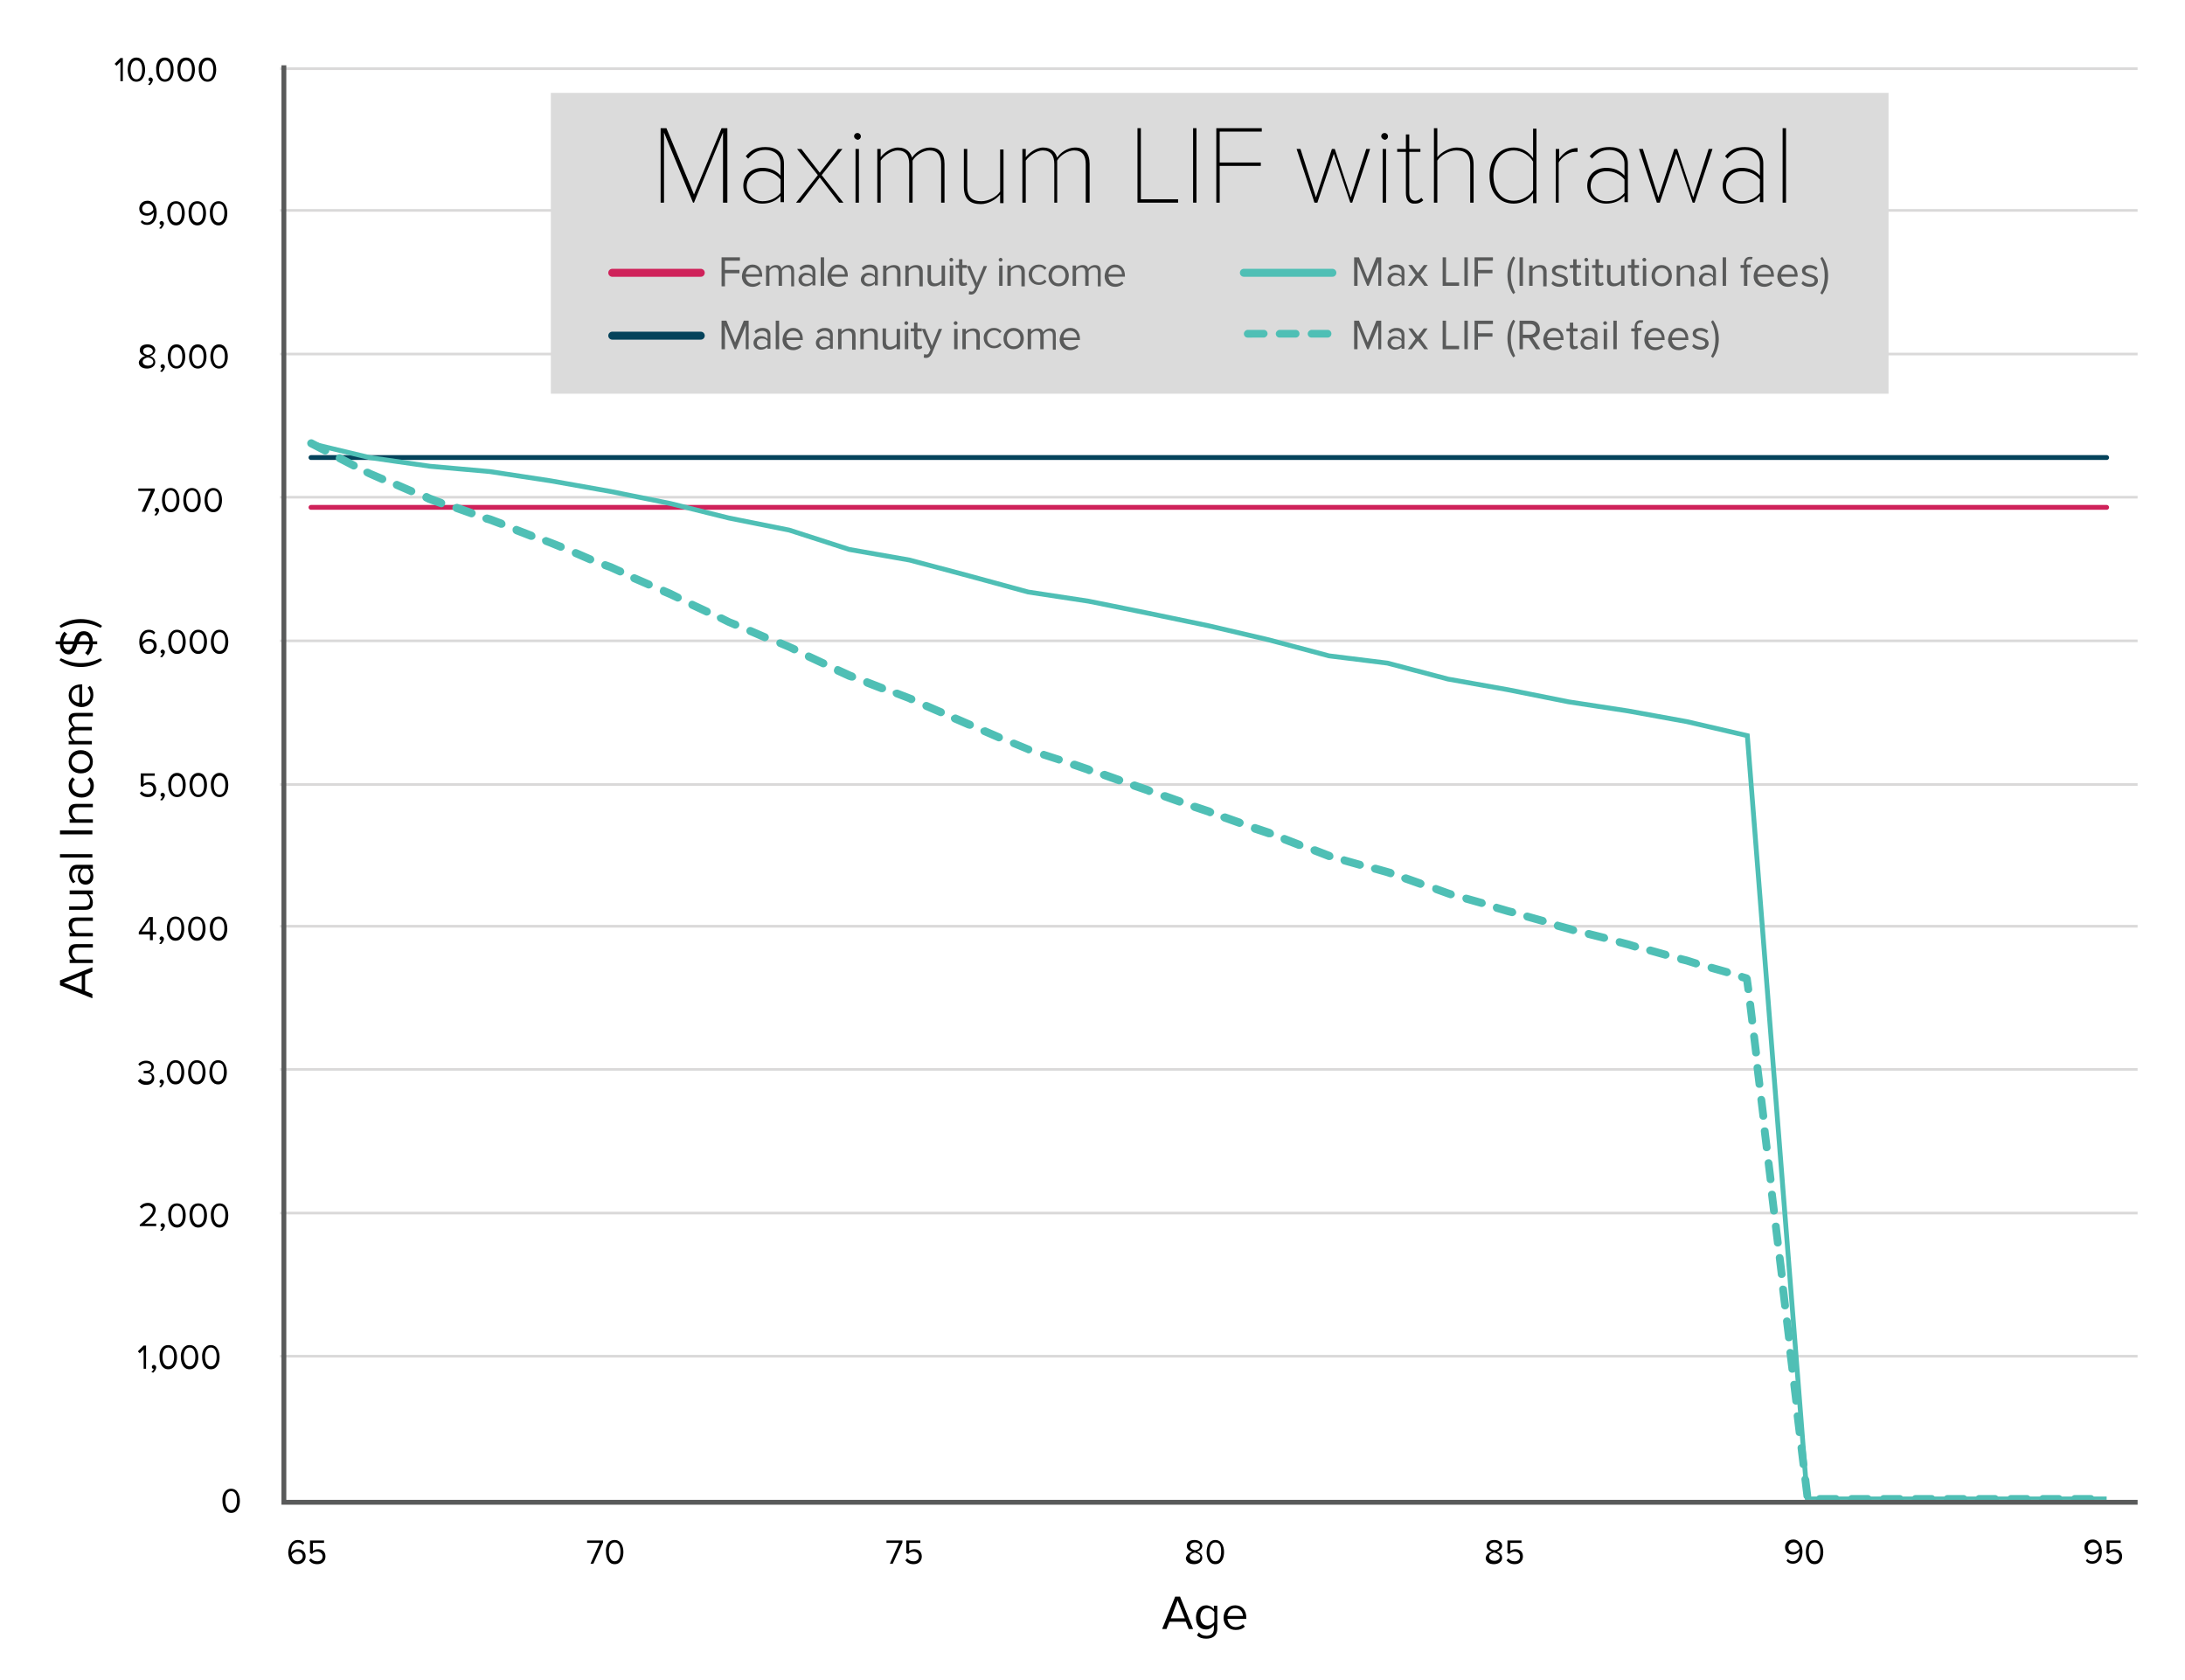 <?xml version="1.0" encoding="utf-8"?>
<!-- Generator: Adobe Illustrator 27.6.1, SVG Export Plug-In . SVG Version: 6.00 Build 0)  -->
<svg version="1.1" id="Layer_1" xmlns="http://www.w3.org/2000/svg" xmlns:xlink="http://www.w3.org/1999/xlink" x="0px" y="0px"
	 viewBox="0 0 451.8 347.4" style="enable-background:new 0 0 451.8 347.4;" xml:space="preserve">
<style type="text/css">
	
		.st0{clip-path:url(#SVGID_00000047741832859877628820000005347723581719589278_);fill:none;stroke:#DAD9D9;stroke-width:0.549;stroke-linejoin:round;stroke-miterlimit:10;}
	.st1{clip-path:url(#SVGID_00000036930648503035933660000003594530086145016486_);fill:none;}
	
		.st2{clip-path:url(#SVGID_00000002386422168165802770000016176371792113005755_);fill:none;stroke:#CF225A;stroke-linecap:round;stroke-linejoin:round;stroke-miterlimit:10;}
	
		.st3{clip-path:url(#SVGID_00000024693571869864993140000017526795879967622065_);fill:none;stroke:#05435B;stroke-linecap:round;stroke-linejoin:round;stroke-miterlimit:10;}
	.st4{clip-path:url(#SVGID_00000088817031944885692590000004629467760367957427_);fill:none;stroke:#4FBFB5;stroke-miterlimit:10;}
	.st5{clip-path:url(#SVGID_00000071547949986218537560000014318720301279051419_);fill:#4FBFB5;}
	.st6{fill-rule:evenodd;clip-rule:evenodd;fill:#DBDBDB;}
	.st7{clip-path:url(#SVGID_00000059281282979981388470000018003062020641631167_);}
	.st8{clip-path:url(#SVGID_00000146461363572682538520000014219622010675889311_);}
	.st9{clip-path:url(#SVGID_00000054253162710007986570000010024928890866053513_);}
	.st10{clip-path:url(#SVGID_00000041981429718929219250000006812643067606623361_);}
	.st11{clip-path:url(#SVGID_00000129916039219274041830000000471400409262149020_);}
	.st12{clip-path:url(#SVGID_00000011740344443009007280000009622495164877486234_);}
	.st13{clip-path:url(#SVGID_00000051357262457991098580000014255982555653789848_);}
	.st14{clip-path:url(#SVGID_00000072987493059773838290000014380441132767914389_);}
	.st15{clip-path:url(#SVGID_00000072981672547092528370000016706772547392090536_);}
	.st16{clip-path:url(#SVGID_00000039836370766099243390000006556057301273567917_);}
	.st17{clip-path:url(#SVGID_00000084517781749118507040000016828178310385764510_);}
	.st18{clip-path:url(#SVGID_00000031207702957942497780000013686082646740307590_);}
	.st19{clip-path:url(#SVGID_00000023999983070706473840000014085484068725505171_);}
	.st20{clip-path:url(#SVGID_00000162314149889948274130000015347841201077987247_);}
	.st21{clip-path:url(#SVGID_00000163762254382831351270000006660425178203508101_);}
	.st22{clip-path:url(#SVGID_00000175320184238294772970000000926832613283943316_);}
	.st23{clip-path:url(#SVGID_00000057850143961970600360000006461116822783383962_);}
	.st24{clip-path:url(#SVGID_00000062892632949119467360000018069724252447723676_);}
	.st25{clip-path:url(#SVGID_00000050622809840589757420000010933263353227670195_);}
	.st26{clip-path:url(#SVGID_00000100344780764883219140000012565239234034811542_);}
	.st27{fill:none;stroke:#595A5A;stroke-miterlimit:10;}
	.st28{fill:none;stroke:#CF225A;stroke-width:1.648;stroke-linecap:round;stroke-linejoin:round;stroke-miterlimit:10;}
	.st29{fill:#595A5A;}
	.st30{fill:none;stroke:#05435B;stroke-width:1.648;stroke-linecap:round;stroke-linejoin:round;stroke-miterlimit:10;}
	.st31{fill:none;stroke:#4FBFB5;stroke-width:1.648;stroke-linecap:round;stroke-linejoin:round;stroke-miterlimit:10;}
	.st32{fill:#4FBFB5;}
</style>
<g>
	<defs>
		<rect id="SVGID_1_" x="0.4" y="0.2" width="450.8" height="347.9"/>
	</defs>
	<clipPath id="SVGID_00000022525306890755255540000001523034399538182062_">
		<use xlink:href="#SVGID_1_"  style="overflow:visible;"/>
	</clipPath>
	
		<path style="clip-path:url(#SVGID_00000022525306890755255540000001523034399538182062_);fill:none;stroke:#DAD9D9;stroke-width:0.549;stroke-linejoin:round;stroke-miterlimit:10;" d="
		M57.9,14.2H442 M57.9,43.5H442 M57.9,73.2H442 M57.9,102.8H442 M57.9,132.5H442 M57.9,162.2H442 M57.9,191.5H442 M57.9,221.1H442
		 M57.9,250.8H442 M57.9,280.4H442"/>
</g>
<g>
	<defs>
		<rect id="SVGID_00000110435072027809052530000006385572309456319631_" x="0.4" y="0.2" width="450.8" height="347.9"/>
	</defs>
	<clipPath id="SVGID_00000098207337630762172540000000362500649133086392_">
		<use xlink:href="#SVGID_00000110435072027809052530000006385572309456319631_"  style="overflow:visible;"/>
	</clipPath>
	
		<line style="clip-path:url(#SVGID_00000098207337630762172540000000362500649133086392_);fill:none;" x1="57.9" y1="309.7" x2="442" y2="309.7"/>
</g>
<g>
	<defs>
		<rect id="SVGID_00000102502908916707070630000016169977975248484747_" x="57.6" y="13.5" width="384.4" height="296.6"/>
	</defs>
	<clipPath id="SVGID_00000080907103145213267570000009437946689272814007_">
		<use xlink:href="#SVGID_00000102502908916707070630000016169977975248484747_"  style="overflow:visible;"/>
	</clipPath>
	
		<polyline style="clip-path:url(#SVGID_00000080907103145213267570000009437946689272814007_);fill:none;stroke:#CF225A;stroke-linecap:round;stroke-linejoin:round;stroke-miterlimit:10;" points="
		64.3,104.9 76.4,104.9 88.9,104.9 101.3,104.9 113.8,104.9 126.2,104.9 138.6,104.9 150.7,104.9 163.2,104.9 175.6,104.9 
		188.1,104.9 200.5,104.9 212.6,104.9 225.1,104.9 237.5,104.9 250,104.9 262.4,104.9 274.8,104.9 286.9,104.9 299.4,104.9 
		311.8,104.9 324.3,104.9 336.7,104.9 348.8,104.9 361.3,104.9 373.7,104.9 386.2,104.9 398.6,104.9 411,104.9 423.1,104.9 
		435.6,104.9 	"/>
</g>
<g>
	<defs>
		<rect id="SVGID_00000109728051988245220000000000988598384427974033_" x="57.6" y="13.5" width="384.4" height="296.6"/>
	</defs>
	<clipPath id="SVGID_00000117650615414621269070000003772373534601475225_">
		<use xlink:href="#SVGID_00000109728051988245220000000000988598384427974033_"  style="overflow:visible;"/>
	</clipPath>
	
		<polyline style="clip-path:url(#SVGID_00000117650615414621269070000003772373534601475225_);fill:none;stroke:#05435B;stroke-linecap:round;stroke-linejoin:round;stroke-miterlimit:10;" points="
		64.3,94.6 76.4,94.6 88.9,94.6 101.3,94.6 113.8,94.6 126.2,94.6 138.6,94.6 150.7,94.6 163.2,94.6 175.6,94.6 188.1,94.6 
		200.5,94.6 212.6,94.6 225.1,94.6 237.5,94.6 250,94.6 262.4,94.6 274.8,94.6 286.9,94.6 299.4,94.6 311.8,94.6 324.3,94.6 
		336.7,94.6 348.8,94.6 361.3,94.6 373.7,94.6 386.2,94.6 398.6,94.6 411,94.6 423.1,94.6 435.6,94.6 	"/>
</g>
<g>
	<defs>
		<rect id="SVGID_00000127025630229180572660000013495218903560741822_" x="57.6" y="13.5" width="384.4" height="296.6"/>
	</defs>
	<clipPath id="SVGID_00000041275485914260679810000016819191781598967190_">
		<use xlink:href="#SVGID_00000127025630229180572660000013495218903560741822_"  style="overflow:visible;"/>
	</clipPath>
	
		<polyline style="clip-path:url(#SVGID_00000041275485914260679810000016819191781598967190_);fill:none;stroke:#4FBFB5;stroke-miterlimit:10;" points="
		64.3,91.7 76.4,94.6 88.9,96.4 101.3,97.5 113.8,99.4 126.2,101.6 138.6,104.1 150.7,107.1 163.2,109.6 175.6,113.6 188.1,115.8 
		200.5,119.1 212.6,122.4 225.1,124.3 237.5,126.8 250,129.4 262.4,132.3 274.8,135.6 286.9,137.1 299.4,140.4 311.8,142.6 
		324.3,145.1 336.7,147 348.8,149.2 361.3,152.1 373.7,309.9 386.2,309.9 398.6,309.9 411,309.9 423.1,309.9 435.6,309.9 	"/>
</g>
<g>
	<defs>
		<rect id="SVGID_00000028316631170203645630000009930943387032158138_" x="57.6" y="13.5" width="384.4" height="296.6"/>
	</defs>
	<clipPath id="SVGID_00000163042098087838978750000014125639042496295043_">
		<use xlink:href="#SVGID_00000028316631170203645630000009930943387032158138_"  style="overflow:visible;"/>
	</clipPath>
	<path style="clip-path:url(#SVGID_00000163042098087838978750000014125639042496295043_);fill:#4FBFB5;" d="M429,309.1h3.3
		c0.5,0,0.8,0.4,0.8,0.8s-0.4,0.8-0.8,0.8H429c-0.5,0-0.8-0.4-0.8-0.8S428.6,309.1,429,309.1z M422.4,309.1h0.7h2.6
		c0.5,0,0.8,0.4,0.8,0.8s-0.4,0.8-0.8,0.8h-2.6h-0.7c-0.5,0-0.8-0.4-0.8-0.8S422,309.1,422.4,309.1z M415.8,309.1h3.3
		c0.5,0,0.8,0.4,0.8,0.8s-0.4,0.8-0.8,0.8h-3.3c-0.5,0-0.8-0.4-0.8-0.8S415.4,309.1,415.8,309.1z M409.2,309.1h1.8h1.5
		c0.5,0,0.8,0.4,0.8,0.8s-0.4,0.8-0.8,0.8H411h-1.8c-0.5,0-0.8-0.4-0.8-0.8S408.8,309.1,409.2,309.1z M402.7,309.1h3.3
		c0.5,0,0.8,0.4,0.8,0.8s-0.4,0.8-0.8,0.8h-3.3c-0.5,0-0.8-0.4-0.8-0.8S402.2,309.1,402.7,309.1z M396.1,309.1h2.5h0.8
		c0.5,0,0.8,0.4,0.8,0.8s-0.4,0.8-0.8,0.8h-0.8h-2.5c-0.5,0-0.8-0.4-0.8-0.8S395.6,309.1,396.1,309.1z M389.5,309.1h3.3
		c0.5,0,0.8,0.4,0.8,0.8s-0.4,0.8-0.8,0.8h-3.3c-0.5,0-0.8-0.4-0.8-0.8S389,309.1,389.5,309.1z M382.9,309.1h3.3h0
		c0.5,0,0.8,0.4,0.8,0.8s-0.4,0.8-0.8,0.8h0h-3.3c-0.5,0-0.8-0.4-0.8-0.8S382.4,309.1,382.9,309.1z M376.3,309.1h3.3
		c0.5,0,0.8,0.4,0.8,0.8s-0.4,0.8-0.8,0.8h-3.3c-0.5,0-0.8-0.4-0.8-0.8S375.8,309.1,376.3,309.1z M374.1,305.8l0.4,3.3
		c0.1,0.5-0.3,0.9-0.7,0.9c-0.5,0.1-0.9-0.3-0.9-0.7l-0.4-3.3c-0.1-0.5,0.3-0.9,0.7-0.9C373.6,305,374,305.4,374.1,305.8z
		 M373.3,299.3l0.4,3.3c0.1,0.5-0.3,0.9-0.7,0.9c-0.5,0.1-0.9-0.3-0.9-0.7l-0.4-3.3c-0.1-0.5,0.3-0.9,0.7-0.9
		C372.8,298.5,373.3,298.8,373.3,299.3z M372.5,292.7l0.4,3.3c0.1,0.5-0.3,0.9-0.7,0.9c-0.5,0.1-0.9-0.3-0.9-0.7l-0.4-3.3
		c-0.1-0.5,0.3-0.9,0.7-0.9C372.1,292,372.5,292.3,372.5,292.7z M371.8,286.2l0.4,3.3c0.1,0.5-0.3,0.9-0.7,0.9
		c-0.5,0.1-0.9-0.3-0.9-0.7l-0.4-3.3c-0.1-0.5,0.3-0.9,0.7-0.9C371.3,285.4,371.7,285.7,371.8,286.2z M371,279.6l0.4,3.3
		c0.1,0.5-0.3,0.9-0.7,0.9c-0.5,0.1-0.9-0.3-0.9-0.7l-0.4-3.3c-0.1-0.5,0.3-0.9,0.7-0.9C370.6,278.9,371,279.2,371,279.6z
		 M370.3,273.1l0.4,3.3c0.1,0.5-0.3,0.9-0.7,0.9c-0.5,0.1-0.9-0.3-0.9-0.7l-0.4-3.3c-0.1-0.5,0.3-0.9,0.7-0.9
		C369.8,272.3,370.2,272.6,370.3,273.1z M369.5,266.5l0.4,3.3c0.1,0.5-0.3,0.9-0.7,0.9c-0.5,0.1-0.9-0.3-0.9-0.7l-0.4-3.3
		c-0.1-0.5,0.3-0.9,0.7-0.9C369.1,265.8,369.5,266.1,369.5,266.5z M368.8,260l0.4,3.3c0.1,0.5-0.3,0.9-0.7,0.9
		c-0.5,0.1-0.9-0.3-0.9-0.7l-0.4-3.3c-0.1-0.5,0.3-0.9,0.7-0.9C368.3,259.2,368.7,259.5,368.8,260z M368,253.5l0.4,3.3
		c0.1,0.5-0.3,0.9-0.7,0.9c-0.5,0.1-0.9-0.3-0.9-0.7l-0.4-3.3c-0.1-0.5,0.3-0.9,0.7-0.9C367.5,252.7,368,253,368,253.5z
		 M367.2,246.9l0.4,3.3c0.1,0.5-0.3,0.9-0.7,0.9c-0.5,0.1-0.9-0.3-0.9-0.7l-0.4-3.3c-0.1-0.5,0.3-0.9,0.7-0.9
		C366.8,246.1,367.2,246.5,367.2,246.9z M366.5,240.4l0.4,3.3c0.1,0.5-0.3,0.9-0.7,0.9c-0.5,0.1-0.9-0.3-0.9-0.7l-0.4-3.3
		c-0.1-0.5,0.3-0.9,0.7-0.9C366,239.6,366.4,239.9,366.5,240.4z M365.7,233.8l0.4,3.3c0.1,0.5-0.3,0.9-0.7,0.9
		c-0.5,0.1-0.9-0.3-0.9-0.7l-0.4-3.3c-0.1-0.5,0.3-0.9,0.7-0.9C365.3,233,365.7,233.4,365.7,233.8z M365,227.3l0.4,3.3
		c0.1,0.5-0.3,0.9-0.7,0.9c-0.5,0.1-0.9-0.3-0.9-0.7l-0.4-3.3c-0.1-0.5,0.3-0.9,0.7-0.9C364.5,226.5,364.9,226.8,365,227.3z
		 M364.2,220.7l0.4,3.3c0.1,0.5-0.3,0.9-0.7,0.9c-0.5,0.1-0.9-0.3-0.9-0.7l-0.4-3.3c-0.1-0.5,0.3-0.9,0.7-0.9
		C363.8,219.9,364.2,220.3,364.2,220.7z M363.5,214.2l0.4,3.3c0.1,0.5-0.3,0.9-0.7,0.9c-0.5,0.1-0.9-0.3-0.9-0.7l-0.4-3.3
		c-0.1-0.5,0.3-0.9,0.7-0.9C363,213.4,363.4,213.7,363.5,214.2z M362.7,207.6l0.4,3.3c0.1,0.5-0.3,0.9-0.7,0.9
		c-0.5,0.1-0.9-0.3-0.9-0.7l-0.4-3.3c-0.1-0.5,0.3-0.9,0.7-0.9C362.2,206.8,362.7,207.2,362.7,207.6z M360.4,201.2l1,0.3
		c0.3,0.1,0.5,0.4,0.6,0.7l0.3,2.2c0.1,0.5-0.3,0.9-0.7,0.9c-0.5,0.1-0.9-0.3-0.9-0.7l-0.3-2.2l0.6,0.7l-1-0.3
		c-0.4-0.1-0.7-0.6-0.6-1S360,201,360.4,201.2z M354.1,199.3l3.2,0.9c0.4,0.1,0.7,0.6,0.6,1s-0.6,0.7-1,0.6l-3.2-0.9
		c-0.4-0.1-0.7-0.6-0.6-1C353.2,199.4,353.7,199.2,354.1,199.3z M347.8,197.5l1.2,0.3l1.9,0.6c0.4,0.1,0.7,0.6,0.6,1s-0.6,0.7-1,0.6
		l-1.9-0.6l-1.2-0.3c-0.4-0.1-0.7-0.6-0.6-1C346.9,197.6,347.3,197.3,347.8,197.5z M341.4,195.7l3.2,0.9c0.4,0.1,0.7,0.6,0.6,1
		c-0.1,0.4-0.6,0.7-1,0.6l-3.2-0.9c-0.4-0.1-0.7-0.6-0.6-1C340.5,195.9,341,195.6,341.4,195.7z M335.1,194l1.9,0.5l1.3,0.4
		c0.4,0.1,0.7,0.6,0.6,1c-0.1,0.4-0.6,0.7-1,0.6l-1.3-0.4l-1.9-0.5c-0.4-0.1-0.7-0.6-0.6-1C334.2,194.1,334.6,193.9,335.1,194z
		 M328.7,192.3l3.2,0.8c0.4,0.1,0.7,0.6,0.6,1s-0.6,0.7-1,0.6l-3.2-0.8c-0.4-0.1-0.7-0.6-0.6-1C327.8,192.5,328.2,192.2,328.7,192.3
		z M322.3,190.6l2.2,0.6l1,0.3c0.4,0.1,0.7,0.6,0.6,1c-0.1,0.4-0.6,0.7-1,0.6l-1-0.3l-2.2-0.6c-0.4-0.1-0.7-0.6-0.6-1
		C321.5,190.7,321.9,190.4,322.3,190.6z M316,188.7l3.2,0.9c0.4,0.1,0.7,0.6,0.6,1c-0.1,0.4-0.6,0.7-1,0.6l-3.2-0.9
		c-0.4-0.1-0.7-0.6-0.6-1C315.1,188.8,315.6,188.6,316,188.7z M309.7,186.9l2.4,0.7l0.8,0.2c0.4,0.1,0.7,0.6,0.6,1
		c-0.1,0.4-0.6,0.7-1,0.6l-0.8-0.2l-2.4-0.7c-0.4-0.1-0.7-0.6-0.6-1C308.8,187,309.3,186.7,309.7,186.9z M303.4,185l3.2,0.9
		c0.4,0.1,0.7,0.6,0.6,1c-0.1,0.4-0.6,0.7-1,0.6l-3.2-0.9c-0.4-0.1-0.7-0.6-0.6-1C302.5,185.1,302.9,184.9,303.4,185z M297.1,183
		l2.5,0.9l0.6,0.2c0.4,0.1,0.7,0.6,0.6,1c-0.1,0.4-0.6,0.7-1,0.6l-0.6-0.2l-2.5-0.9c-0.4-0.2-0.7-0.6-0.5-1.1
		C296.2,183.1,296.7,182.9,297.1,183z M290.9,180.8l3.1,1.1c0.4,0.2,0.7,0.6,0.5,1.1c-0.2,0.4-0.6,0.7-1.1,0.5l-3.1-1.1
		c-0.4-0.2-0.7-0.6-0.5-1.1C290,180.9,290.5,180.7,290.9,180.8z M284.6,178.8l2.5,0.7l0.7,0.2c0.4,0.2,0.7,0.6,0.5,1.1
		s-0.6,0.7-1.1,0.5l-0.6-0.2l-2.5-0.7c-0.4-0.1-0.7-0.6-0.6-1C283.7,178.9,284.2,178.7,284.6,178.8z M278.2,177.1l3.2,0.9
		c0.4,0.1,0.7,0.6,0.6,1c-0.1,0.4-0.6,0.7-1,0.6l-3.2-0.9c-0.4-0.1-0.7-0.6-0.6-1C277.3,177.2,277.8,176.9,278.2,177.1z M272.1,175
		l3.1,1.2c0.4,0.2,0.6,0.6,0.5,1.1c-0.2,0.4-0.6,0.6-1.1,0.5l-3.1-1.2c-0.4-0.2-0.6-0.6-0.5-1.1C271.2,175.1,271.6,174.9,272.1,175z
		 M265.9,172.7l3.1,1.2c0.4,0.2,0.6,0.6,0.5,1.1c-0.2,0.4-0.6,0.6-1.1,0.5l-3.1-1.2c-0.4-0.2-0.6-0.6-0.5-1.1
		C265,172.7,265.5,172.5,265.9,172.7z M259.7,170.4l3,1l0.2,0.1c0.4,0.2,0.6,0.6,0.5,1.1c-0.2,0.4-0.6,0.6-1.1,0.5l-0.1,0l-3-1
		c-0.4-0.2-0.7-0.6-0.5-1.1C258.8,170.5,259.3,170.3,259.7,170.4z M253.5,168.2l3.1,1.1c0.4,0.2,0.7,0.6,0.5,1.1
		c-0.2,0.4-0.6,0.7-1.1,0.5l-3.1-1.1c-0.4-0.2-0.7-0.6-0.5-1.1C252.6,168.3,253.1,168.1,253.5,168.2z M247.3,166l3,1l0.2,0.1
		c0.4,0.2,0.7,0.6,0.5,1.1c-0.2,0.4-0.6,0.7-1.1,0.5l-0.2-0.1l-3-1c-0.4-0.2-0.7-0.6-0.5-1.1C246.4,166.1,246.8,165.9,247.3,166z
		 M241.1,163.8l3.1,1.1c0.4,0.2,0.7,0.6,0.5,1.1c-0.2,0.4-0.6,0.7-1.1,0.5l-3.1-1.1c-0.4-0.2-0.7-0.6-0.5-1.1
		C240.2,163.9,240.6,163.7,241.1,163.8z M234.8,161.6l2.9,1l0.2,0.1c0.4,0.2,0.7,0.6,0.5,1.1c-0.2,0.4-0.6,0.7-1.1,0.5l-0.2-0.1
		l-2.9-1c-0.4-0.2-0.7-0.6-0.5-1.1C233.9,161.7,234.4,161.5,234.8,161.6z M228.6,159.4l3.1,1.1c0.4,0.2,0.7,0.6,0.5,1.1
		c-0.2,0.4-0.6,0.7-1.1,0.5l-3.1-1.1c-0.4-0.2-0.7-0.6-0.5-1.1C227.7,159.5,228.2,159.3,228.6,159.4z M222.4,157.3l2.9,1l0.2,0.1
		c0.4,0.2,0.7,0.6,0.5,1.1c-0.2,0.4-0.6,0.7-1.1,0.5l-0.2-0.1l-2.9-1c-0.4-0.1-0.7-0.6-0.5-1C221.5,157.4,221.9,157.2,222.4,157.3z
		 M216.1,155.3l3.1,1c0.4,0.1,0.7,0.6,0.5,1c-0.1,0.4-0.6,0.7-1,0.5l-3.1-1c-0.4-0.1-0.7-0.6-0.5-1
		C215.2,155.4,215.7,155.1,216.1,155.3z M210,153l2.9,1.2l0,0c0.4,0.1,0.7,0.6,0.5,1c-0.1,0.4-0.6,0.7-1,0.5l-0.2-0.1l-2.9-1.2
		c-0.4-0.2-0.6-0.7-0.4-1.1C209.1,153,209.6,152.8,210,153z M203.9,150.4l3,1.3c0.4,0.2,0.6,0.7,0.4,1.1c-0.2,0.4-0.7,0.6-1.1,0.4
		l-3-1.3c-0.4-0.2-0.6-0.7-0.4-1.1C203,150.5,203.5,150.3,203.9,150.4z M197.9,147.8l3,1.3l0,0c0.4,0.2,0.6,0.7,0.4,1.1
		c-0.2,0.4-0.7,0.6-1.1,0.4l-0.1,0l-3-1.3c-0.4-0.2-0.6-0.7-0.4-1.1C197,147.8,197.5,147.6,197.9,147.8z M191.9,145.2l3,1.3
		c0.4,0.2,0.6,0.7,0.4,1.1c-0.2,0.4-0.7,0.6-1.1,0.4l-3-1.3c-0.4-0.2-0.6-0.7-0.4-1.1C191,145.2,191.4,145,191.9,145.2z
		 M185.7,142.6l2.6,1l0.5,0.2c0.4,0.2,0.6,0.7,0.4,1.1c-0.2,0.4-0.7,0.6-1.1,0.4l-0.4-0.2l-2.6-1c-0.4-0.2-0.6-0.6-0.5-1.1
		C184.8,142.7,185.3,142.5,185.7,142.6z M179.6,140.3l3.1,1.2c0.4,0.2,0.6,0.6,0.5,1.1c-0.2,0.4-0.6,0.6-1.1,0.5l-3.1-1.2
		c-0.4-0.2-0.6-0.6-0.5-1.1C178.7,140.3,179.2,140.1,179.6,140.3z M173.6,137.8l2.4,1.1l0.5,0.2c0.4,0.2,0.6,0.6,0.5,1.1
		c-0.2,0.4-0.6,0.6-1.1,0.5l-0.6-0.2l-2.4-1.1c-0.4-0.2-0.6-0.7-0.4-1.1C172.7,137.7,173.1,137.6,173.6,137.8z M167.6,135l3,1.4
		c0.4,0.2,0.6,0.7,0.4,1.1c-0.2,0.4-0.7,0.6-1.1,0.4l-3-1.4c-0.4-0.2-0.6-0.7-0.4-1.1C166.7,134.9,167.2,134.8,167.6,135z
		 M161.6,132.2l1.9,0.8l1.1,0.5c0.4,0.2,0.6,0.7,0.4,1.1c-0.2,0.4-0.7,0.6-1.1,0.4l-1-0.5l-1.9-0.8c-0.4-0.2-0.6-0.7-0.4-1.1
		C160.7,132.3,161.1,132.1,161.6,132.2z M155.5,129.7l3,1.3c0.4,0.2,0.6,0.7,0.4,1.1s-0.7,0.6-1.1,0.4l-3-1.3
		c-0.4-0.2-0.6-0.7-0.4-1.1C154.6,129.7,155,129.5,155.5,129.7z M149.5,127.1l1.6,0.8l1.3,0.5c0.4,0.2,0.6,0.7,0.4,1.1
		c-0.2,0.4-0.7,0.6-1.1,0.4l-1.4-0.6l-1.6-0.8c-0.4-0.2-0.6-0.7-0.4-1.1C148.6,127.1,149.1,126.9,149.5,127.1z M143.5,124.3l3,1.4
		c0.4,0.2,0.6,0.7,0.4,1.1c-0.2,0.4-0.7,0.6-1.1,0.4l-3-1.4c-0.4-0.2-0.6-0.7-0.4-1.1C142.6,124.2,143.1,124.1,143.5,124.3z
		 M137.5,121.4l1.4,0.6l1.6,0.8c0.4,0.2,0.6,0.7,0.4,1.1c-0.2,0.4-0.7,0.6-1.1,0.4l-1.5-0.7l-1.4-0.6c-0.4-0.2-0.6-0.7-0.4-1.1
		C136.6,121.4,137.1,121.2,137.5,121.4z M131.5,118.8l3,1.3c0.4,0.2,0.6,0.7,0.4,1.1c-0.2,0.4-0.7,0.6-1.1,0.4l-3-1.3
		c-0.4-0.2-0.6-0.7-0.4-1.1C130.6,118.8,131.1,118.6,131.5,118.8z M125.5,116.1l1.1,0.4l2,0.9c0.4,0.2,0.6,0.7,0.4,1.1
		c-0.2,0.4-0.7,0.6-1.1,0.4l-2-0.9l-1.1-0.4c-0.4-0.2-0.6-0.7-0.4-1.1C124.6,116.1,125,115.9,125.5,116.1z M119.4,113.6l3,1.3
		c0.4,0.2,0.6,0.7,0.4,1.1c-0.2,0.4-0.7,0.6-1.1,0.4l-3-1.3c-0.4-0.2-0.6-0.7-0.4-1.1C118.5,113.6,118.9,113.4,119.4,113.6z
		 M113.2,111.1l0.8,0.3l2.3,0.9c0.4,0.2,0.6,0.7,0.4,1.1c-0.2,0.4-0.7,0.6-1.1,0.4l-2.2-0.9l-0.8-0.3c-0.4-0.2-0.6-0.6-0.5-1.1
		C112.3,111.2,112.8,110.9,113.2,111.1z M107.1,108.8l3.1,1.2c0.4,0.2,0.6,0.6,0.5,1.1c-0.2,0.4-0.6,0.6-1.1,0.5l-3.1-1.2
		c-0.4-0.2-0.6-0.6-0.5-1.1C106.2,108.8,106.7,108.6,107.1,108.8z M100.9,106.4l0.7,0.2l2.4,0.9c0.4,0.2,0.6,0.6,0.5,1.1
		c-0.2,0.4-0.6,0.6-1.1,0.5l-2.4-0.9l-0.7-0.2c-0.4-0.2-0.7-0.6-0.5-1.1C100,106.5,100.5,106.3,100.9,106.4z M94.7,104.2l3.1,1.1
		c0.4,0.2,0.7,0.6,0.5,1.1c-0.2,0.4-0.6,0.7-1.1,0.5l-3.1-1.1c-0.4-0.2-0.7-0.6-0.5-1.1C93.8,104.3,94.3,104.1,94.7,104.2z
		 M88.5,102l0.6,0.3l2.4,0.9c0.4,0.2,0.7,0.6,0.5,1.1s-0.6,0.7-1.1,0.5l-2.5-0.9l-0.6-0.3c-0.4-0.2-0.6-0.7-0.4-1.1
		C87.6,102,88.1,101.8,88.5,102z M82.4,99.5l3,1.3c0.4,0.2,0.6,0.7,0.4,1.1c-0.2,0.4-0.7,0.6-1.1,0.4l-3-1.3
		c-0.4-0.2-0.6-0.7-0.4-1.1C81.5,99.5,82,99.3,82.4,99.5z M76.4,97l0.4,0.2l2.6,1.1c0.4,0.2,0.6,0.7,0.4,1.1
		c-0.2,0.4-0.7,0.6-1.1,0.4L76,98.6l-0.4-0.2c-0.4-0.2-0.6-0.7-0.4-1.1C75.5,96.9,76,96.8,76.4,97z M70.6,94l2.9,1.5
		c0.4,0.2,0.6,0.7,0.4,1.1c-0.2,0.4-0.7,0.6-1.1,0.4l-2.9-1.5c-0.4-0.2-0.6-0.7-0.4-1.1C69.7,93.9,70.2,93.8,70.6,94z M64.7,90.9
		l2.9,1.5c0.4,0.2,0.6,0.7,0.4,1.1c-0.2,0.4-0.7,0.6-1.1,0.4l-2.9-1.5c-0.4-0.2-0.6-0.7-0.4-1.1C63.8,90.9,64.3,90.7,64.7,90.9z"/>
</g>
<rect x="113.9" y="19.2" class="st6" width="276.6" height="62.2"/>
<g>
	<defs>
		<rect id="SVGID_00000011728003069519481250000012830668975814186394_" x="0.4" y="0.2" width="450.8" height="347.9"/>
	</defs>
	<clipPath id="SVGID_00000087387159565445204790000006422209015422202538_">
		<use xlink:href="#SVGID_00000011728003069519481250000012830668975814186394_"  style="overflow:visible;"/>
	</clipPath>
	<g style="clip-path:url(#SVGID_00000087387159565445204790000006422209015422202538_);">
		<g>
			<path d="M47.8,307.8c1.3,0,1.8,1.3,1.8,2.5c0,1.2-0.5,2.5-1.8,2.5c-1.3,0-1.8-1.3-1.8-2.5C45.9,309.1,46.5,307.8,47.8,307.8z
				 M47.8,308.3c-0.9,0-1.2,1-1.2,1.9s0.3,2,1.2,2c0.9,0,1.2-1,1.2-2S48.7,308.3,47.8,308.3z"/>
		</g>
	</g>
</g>
<g>
	<defs>
		<rect id="SVGID_00000018234222848652342930000006962454681438180755_" x="0.4" y="0.2" width="450.8" height="347.9"/>
	</defs>
	<clipPath id="SVGID_00000167389855638016928680000013298141703708376473_">
		<use xlink:href="#SVGID_00000018234222848652342930000006962454681438180755_"  style="overflow:visible;"/>
	</clipPath>
	<g style="clip-path:url(#SVGID_00000167389855638016928680000013298141703708376473_);">
		<g>
			<path d="M29.7,283v-4l-0.8,0.8l-0.4-0.4l1.2-1.2h0.5v4.8H29.7z"/>
			<path d="M31.3,283.7c0.2-0.2,0.4-0.4,0.5-0.7c0,0-0.1,0-0.1,0c-0.2,0-0.3-0.2-0.3-0.4c0-0.2,0.2-0.4,0.4-0.4
				c0.2,0,0.5,0.2,0.5,0.5c0,0.4-0.3,0.8-0.6,1.1L31.3,283.7z"/>
			<path d="M34.8,278.1c1.3,0,1.8,1.3,1.8,2.5c0,1.2-0.5,2.5-1.8,2.5c-1.3,0-1.8-1.3-1.8-2.5C32.9,279.4,33.4,278.1,34.8,278.1z
				 M34.8,278.6c-0.9,0-1.2,1-1.2,1.9s0.3,2,1.2,2c0.9,0,1.2-1,1.2-2S35.7,278.6,34.8,278.6z"/>
			<path d="M39.2,278.1c1.3,0,1.8,1.3,1.8,2.5c0,1.2-0.5,2.5-1.8,2.5c-1.3,0-1.8-1.3-1.8-2.5C37.3,279.4,37.9,278.1,39.2,278.1z
				 M39.2,278.6c-0.9,0-1.2,1-1.2,1.9s0.3,2,1.2,2c0.9,0,1.2-1,1.2-2S40.1,278.6,39.2,278.6z"/>
			<path d="M43.6,278.1c1.3,0,1.8,1.3,1.8,2.5c0,1.2-0.5,2.5-1.8,2.5c-1.3,0-1.8-1.3-1.8-2.5C41.7,279.4,42.3,278.1,43.6,278.1z
				 M43.6,278.6c-0.9,0-1.2,1-1.2,1.9s0.3,2,1.2,2c0.9,0,1.2-1,1.2-2S44.5,278.6,43.6,278.6z"/>
		</g>
	</g>
</g>
<g>
	<defs>
		<rect id="SVGID_00000041254727907706337010000009332310206258205103_" x="0.4" y="0.2" width="450.8" height="347.9"/>
	</defs>
	<clipPath id="SVGID_00000054265246014652049230000003056106623384744857_">
		<use xlink:href="#SVGID_00000041254727907706337010000009332310206258205103_"  style="overflow:visible;"/>
	</clipPath>
	<g style="clip-path:url(#SVGID_00000054265246014652049230000003056106623384744857_);">
		<g>
			<path d="M28.9,253.7v-0.5c1.7-1.4,2.7-2.2,2.7-3c0-0.6-0.5-0.9-1-0.9c-0.6,0-1,0.2-1.3,0.6l-0.4-0.4c0.4-0.5,1-0.8,1.7-0.8
				c0.8,0,1.6,0.5,1.6,1.4c0,1-1,1.9-2.3,2.9h2.4v0.5H28.9z"/>
			<path d="M33.1,254.4c0.2-0.2,0.4-0.4,0.5-0.7c0,0-0.1,0-0.1,0c-0.2,0-0.3-0.2-0.3-0.4c0-0.2,0.2-0.4,0.4-0.4
				c0.2,0,0.5,0.2,0.5,0.5c0,0.4-0.3,0.8-0.6,1.1L33.1,254.4z"/>
			<path d="M36.6,248.8c1.3,0,1.8,1.3,1.8,2.5c0,1.2-0.5,2.5-1.8,2.5c-1.3,0-1.8-1.3-1.8-2.5C34.7,250.1,35.2,248.8,36.6,248.8z
				 M36.6,249.3c-0.9,0-1.2,1-1.2,1.9s0.3,2,1.2,2c0.9,0,1.2-1,1.2-2S37.5,249.3,36.6,249.3z"/>
			<path d="M41,248.8c1.3,0,1.8,1.3,1.8,2.5c0,1.2-0.5,2.5-1.8,2.5c-1.3,0-1.8-1.3-1.8-2.5C39.1,250.1,39.6,248.8,41,248.8z
				 M41,249.3c-0.9,0-1.2,1-1.2,1.9s0.3,2,1.2,2c0.9,0,1.2-1,1.2-2S41.9,249.3,41,249.3z"/>
			<path d="M45.4,248.8c1.3,0,1.8,1.3,1.8,2.5c0,1.2-0.5,2.5-1.8,2.5c-1.3,0-1.8-1.3-1.8-2.5C43.5,250.1,44.1,248.8,45.4,248.8z
				 M45.4,249.3c-0.9,0-1.2,1-1.2,1.9s0.3,2,1.2,2c0.9,0,1.2-1,1.2-2S46.3,249.3,45.4,249.3z"/>
		</g>
	</g>
</g>
<g>
	<defs>
		<rect id="SVGID_00000045587282842420197210000017151147107317346470_" x="0.4" y="0.2" width="450.8" height="347.9"/>
	</defs>
	<clipPath id="SVGID_00000069381100607541471620000003372095924196331935_">
		<use xlink:href="#SVGID_00000045587282842420197210000017151147107317346470_"  style="overflow:visible;"/>
	</clipPath>
	<g style="clip-path:url(#SVGID_00000069381100607541471620000003372095924196331935_);">
		<g>
			<path d="M29,223c0.3,0.4,0.8,0.6,1.3,0.6c0.7,0,1.1-0.3,1.1-0.9c0-0.6-0.5-0.8-1.2-0.8c-0.2,0-0.4,0-0.5,0v-0.5
				c0.1,0,0.3,0,0.5,0c0.6,0,1.1-0.2,1.1-0.8c0-0.5-0.5-0.8-1.1-0.8c-0.5,0-0.9,0.2-1.3,0.6l-0.3-0.4c0.3-0.4,0.9-0.7,1.6-0.7
				c0.9,0,1.6,0.5,1.6,1.3c0,0.7-0.6,1-1,1.1c0.4,0,1.1,0.4,1.1,1.2c0,0.8-0.6,1.4-1.7,1.4c-0.8,0-1.4-0.4-1.7-0.8L29,223z"/>
			<path d="M32.9,224.7c0.2-0.2,0.4-0.4,0.5-0.7c0,0-0.1,0-0.1,0c-0.2,0-0.3-0.2-0.3-0.4c0-0.2,0.2-0.4,0.4-0.4
				c0.2,0,0.5,0.2,0.5,0.5c0,0.4-0.3,0.8-0.6,1.1L32.9,224.7z"/>
			<path d="M36.3,219.2c1.3,0,1.8,1.3,1.8,2.5c0,1.2-0.5,2.5-1.8,2.5c-1.3,0-1.8-1.3-1.8-2.5C34.5,220.5,35,219.2,36.3,219.2z
				 M36.3,219.7c-0.9,0-1.2,1-1.2,1.9s0.3,2,1.2,2c0.9,0,1.2-1,1.2-2S37.2,219.7,36.3,219.7z"/>
			<path d="M40.7,219.2c1.3,0,1.8,1.3,1.8,2.5c0,1.2-0.5,2.5-1.8,2.5c-1.3,0-1.8-1.3-1.8-2.5C38.9,220.5,39.4,219.2,40.7,219.2z
				 M40.7,219.7c-0.9,0-1.2,1-1.2,1.9s0.3,2,1.2,2c0.9,0,1.2-1,1.2-2S41.7,219.7,40.7,219.7z"/>
			<path d="M45.1,219.2c1.3,0,1.8,1.3,1.8,2.5c0,1.2-0.5,2.5-1.8,2.5c-1.3,0-1.8-1.3-1.8-2.5C43.3,220.5,43.8,219.2,45.1,219.2z
				 M45.1,219.7c-0.9,0-1.2,1-1.2,1.9s0.3,2,1.2,2c0.9,0,1.2-1,1.2-2S46.1,219.7,45.1,219.7z"/>
		</g>
	</g>
</g>
<g>
	<defs>
		<rect id="SVGID_00000039826233402910496610000010927615533687134606_" x="0.4" y="0.2" width="450.8" height="347.9"/>
	</defs>
	<clipPath id="SVGID_00000118391743799180672870000002050116776311812490_">
		<use xlink:href="#SVGID_00000039826233402910496610000010927615533687134606_"  style="overflow:visible;"/>
	</clipPath>
	<g style="clip-path:url(#SVGID_00000118391743799180672870000002050116776311812490_);">
		<g>
			<path d="M31,194.4v-1.2h-2.3v-0.5l2.1-3.1h0.8v3.1h0.7v0.5h-0.7v1.2H31z M31,190.1l-1.7,2.5H31V190.1z"/>
			<path d="M32.9,195.1c0.2-0.2,0.4-0.4,0.5-0.7c0,0-0.1,0-0.1,0c-0.2,0-0.3-0.2-0.3-0.4c0-0.2,0.2-0.4,0.4-0.4
				c0.2,0,0.5,0.2,0.5,0.5c0,0.4-0.3,0.8-0.6,1.1L32.9,195.1z"/>
			<path d="M36.3,189.5c1.3,0,1.8,1.3,1.8,2.5c0,1.2-0.5,2.5-1.8,2.5c-1.3,0-1.8-1.3-1.8-2.5C34.5,190.8,35,189.5,36.3,189.5z
				 M36.3,190c-0.9,0-1.2,1-1.2,1.9s0.3,2,1.2,2c0.9,0,1.2-1,1.2-2S37.3,190,36.3,190z"/>
			<path d="M40.7,189.5c1.3,0,1.8,1.3,1.8,2.5c0,1.2-0.5,2.5-1.8,2.5c-1.3,0-1.8-1.3-1.8-2.5C38.9,190.8,39.4,189.5,40.7,189.5z
				 M40.7,190c-0.9,0-1.2,1-1.2,1.9s0.3,2,1.2,2c0.9,0,1.2-1,1.2-2S41.7,190,40.7,190z"/>
			<path d="M45.2,189.5c1.3,0,1.8,1.3,1.8,2.5c0,1.2-0.5,2.5-1.8,2.5c-1.3,0-1.8-1.3-1.8-2.5C43.3,190.8,43.8,189.5,45.2,189.5z
				 M45.2,190c-0.9,0-1.2,1-1.2,1.9s0.3,2,1.2,2c0.9,0,1.2-1,1.2-2S46.1,190,45.2,190z"/>
		</g>
	</g>
</g>
<g>
	<defs>
		<rect id="SVGID_00000004504685621791057800000007541093775814284948_" x="0.4" y="0.2" width="450.8" height="347.9"/>
	</defs>
	<clipPath id="SVGID_00000110438158643684667510000012266628724302256287_">
		<use xlink:href="#SVGID_00000004504685621791057800000007541093775814284948_"  style="overflow:visible;"/>
	</clipPath>
	<g style="clip-path:url(#SVGID_00000110438158643684667510000012266628724302256287_);">
		<g>
			<path d="M29.3,163.6c0.3,0.4,0.7,0.6,1.3,0.6c0.7,0,1.1-0.4,1.1-1c0-0.6-0.5-1-1.1-1c-0.4,0-0.8,0.1-1.1,0.5l-0.4-0.2v-2.6H32
				v0.5h-2.3v1.7c0.2-0.2,0.6-0.4,1.1-0.4c0.8,0,1.5,0.5,1.5,1.5c0,1-0.7,1.6-1.7,1.6c-0.8,0-1.3-0.3-1.7-0.8L29.3,163.6z"/>
			<path d="M33.1,165.4c0.2-0.2,0.4-0.4,0.5-0.7c0,0-0.1,0-0.1,0c-0.2,0-0.3-0.2-0.3-0.4c0-0.2,0.2-0.4,0.4-0.4
				c0.2,0,0.5,0.2,0.5,0.5c0,0.4-0.3,0.8-0.6,1.1L33.1,165.4z"/>
			<path d="M36.6,159.8c1.3,0,1.8,1.3,1.8,2.5c0,1.2-0.5,2.5-1.8,2.5c-1.3,0-1.8-1.3-1.8-2.5C34.7,161.2,35.3,159.8,36.6,159.8z
				 M36.6,160.4c-0.9,0-1.2,1-1.2,1.9s0.3,2,1.2,2c0.9,0,1.2-1,1.2-2S37.5,160.4,36.6,160.4z"/>
			<path d="M41,159.8c1.3,0,1.8,1.3,1.8,2.5c0,1.2-0.5,2.5-1.8,2.5c-1.3,0-1.8-1.3-1.8-2.5C39.1,161.2,39.7,159.8,41,159.8z
				 M41,160.4c-0.9,0-1.2,1-1.2,1.9s0.3,2,1.2,2c0.9,0,1.2-1,1.2-2S41.9,160.4,41,160.4z"/>
			<path d="M45.4,159.8c1.3,0,1.8,1.3,1.8,2.5c0,1.2-0.5,2.5-1.8,2.5c-1.3,0-1.8-1.3-1.8-2.5C43.5,161.2,44.1,159.8,45.4,159.8z
				 M45.4,160.4c-0.9,0-1.2,1-1.2,1.9s0.3,2,1.2,2c0.9,0,1.2-1,1.2-2S46.3,160.4,45.4,160.4z"/>
		</g>
	</g>
</g>
<g>
	<defs>
		<rect id="SVGID_00000153694870214640813390000000460277400645256099_" x="0.4" y="0.2" width="450.8" height="347.9"/>
	</defs>
	<clipPath id="SVGID_00000087374737513910491790000011830656315117039540_">
		<use xlink:href="#SVGID_00000153694870214640813390000000460277400645256099_"  style="overflow:visible;"/>
	</clipPath>
	<g style="clip-path:url(#SVGID_00000087374737513910491790000011830656315117039540_);">
		<g>
			<path d="M30.8,130.2c0.6,0,1,0.2,1.3,0.6l-0.3,0.4c-0.2-0.3-0.5-0.5-1-0.5c-0.9,0-1.4,0.9-1.4,1.9c0,0.1,0,0.1,0,0.2
				c0.2-0.3,0.7-0.7,1.4-0.7c0.9,0,1.6,0.5,1.6,1.5c0,0.8-0.6,1.6-1.7,1.6c-1.3,0-1.9-1.2-1.9-2.5S29.4,130.2,30.8,130.2z
				 M30.7,132.6c-0.5,0-0.9,0.3-1.2,0.7c0.1,0.6,0.4,1.3,1.2,1.3c0.7,0,1.1-0.6,1.1-1C31.8,132.9,31.3,132.6,30.7,132.6z"/>
			<path d="M33.1,135.8c0.2-0.2,0.4-0.4,0.5-0.7c0,0-0.1,0-0.1,0c-0.2,0-0.3-0.2-0.3-0.4c0-0.2,0.2-0.4,0.4-0.4
				c0.2,0,0.5,0.2,0.5,0.5c0,0.4-0.3,0.8-0.6,1.1L33.1,135.8z"/>
			<path d="M36.6,130.2c1.3,0,1.8,1.3,1.8,2.5c0,1.2-0.5,2.5-1.8,2.5c-1.3,0-1.8-1.3-1.8-2.5C34.7,131.5,35.3,130.2,36.6,130.2z
				 M36.6,130.7c-0.9,0-1.2,1-1.2,1.9s0.3,2,1.2,2c0.9,0,1.2-1,1.2-2S37.5,130.7,36.6,130.7z"/>
			<path d="M41,130.2c1.3,0,1.8,1.3,1.8,2.5c0,1.2-0.5,2.5-1.8,2.5c-1.3,0-1.8-1.3-1.8-2.5C39.1,131.5,39.7,130.2,41,130.2z
				 M41,130.7c-0.9,0-1.2,1-1.2,1.9s0.3,2,1.2,2c0.9,0,1.2-1,1.2-2S41.9,130.7,41,130.7z"/>
			<path d="M45.4,130.2c1.3,0,1.8,1.3,1.8,2.5c0,1.2-0.5,2.5-1.8,2.5c-1.3,0-1.8-1.3-1.8-2.5C43.6,131.5,44.1,130.2,45.4,130.2z
				 M45.4,130.7c-0.9,0-1.2,1-1.2,1.9s0.3,2,1.2,2c0.9,0,1.2-1,1.2-2S46.3,130.7,45.4,130.7z"/>
		</g>
	</g>
</g>
<g>
	<defs>
		<rect id="SVGID_00000049907888495748967310000009451175303646651300_" x="0.4" y="0.2" width="450.8" height="347.9"/>
	</defs>
	<clipPath id="SVGID_00000158001669214503465090000007234156917069630134_">
		<use xlink:href="#SVGID_00000049907888495748967310000009451175303646651300_"  style="overflow:visible;"/>
	</clipPath>
	<g style="clip-path:url(#SVGID_00000158001669214503465090000007234156917069630134_);">
		<g>
			<path d="M29.3,105.8l1.9-4.3h-2.6V101H32v0.4l-2,4.4H29.3z"/>
			<path d="M31.9,106.5c0.2-0.2,0.4-0.4,0.5-0.7c0,0-0.1,0-0.1,0c-0.2,0-0.3-0.2-0.3-0.4c0-0.2,0.2-0.4,0.4-0.4
				c0.2,0,0.5,0.2,0.5,0.5c0,0.4-0.3,0.8-0.6,1.1L31.9,106.5z"/>
			<path d="M35.3,100.9c1.3,0,1.8,1.3,1.8,2.5c0,1.2-0.5,2.5-1.8,2.5c-1.3,0-1.8-1.3-1.8-2.5C33.5,102.2,34,100.9,35.3,100.9z
				 M35.3,101.4c-0.9,0-1.2,1-1.2,1.9s0.3,2,1.2,2c0.9,0,1.2-1,1.2-2S36.2,101.4,35.3,101.4z"/>
			<path d="M39.7,100.9c1.3,0,1.8,1.3,1.8,2.5c0,1.2-0.5,2.5-1.8,2.5c-1.3,0-1.8-1.3-1.8-2.5C37.9,102.2,38.4,100.9,39.7,100.9z
				 M39.7,101.4c-0.9,0-1.2,1-1.2,1.9s0.3,2,1.2,2c0.9,0,1.2-1,1.2-2S40.7,101.4,39.7,101.4z"/>
			<path d="M44.1,100.9c1.3,0,1.8,1.3,1.8,2.5c0,1.2-0.5,2.5-1.8,2.5c-1.3,0-1.8-1.3-1.8-2.5C42.3,102.2,42.8,100.9,44.1,100.9z
				 M44.1,101.4c-0.9,0-1.2,1-1.2,1.9s0.3,2,1.2,2c0.9,0,1.2-1,1.2-2S45.1,101.4,44.1,101.4z"/>
		</g>
	</g>
</g>
<g>
	<defs>
		<rect id="SVGID_00000094588647488511072200000005572699905800618938_" x="0.4" y="0.2" width="450.8" height="347.9"/>
	</defs>
	<clipPath id="SVGID_00000137826997628300087900000006053519977500312755_">
		<use xlink:href="#SVGID_00000094588647488511072200000005572699905800618938_"  style="overflow:visible;"/>
	</clipPath>
	<g style="clip-path:url(#SVGID_00000137826997628300087900000006053519977500312755_);">
		<g>
			<path d="M30,73.6c-0.6-0.2-1.1-0.5-1.1-1.2c0-0.9,0.8-1.2,1.6-1.2c0.8,0,1.6,0.4,1.6,1.2c0,0.6-0.5,1-1.1,1.2
				c0.6,0.2,1.1,0.6,1.1,1.3c0,0.8-0.8,1.3-1.7,1.3c-1,0-1.7-0.5-1.7-1.3C28.8,74.3,29.4,73.8,30,73.6z M30.6,73.9
				c-0.3,0-1.1,0.3-1.1,0.9c0,0.5,0.5,0.8,1.1,0.8c0.6,0,1.1-0.3,1.1-0.8C31.7,74.2,30.9,73.9,30.6,73.9z M30.6,71.8
				c-0.6,0-1,0.3-1,0.8c0,0.6,0.8,0.8,1,0.8c0.3-0.1,1-0.2,1-0.8C31.6,72.1,31.1,71.8,30.6,71.8z"/>
			<path d="M33.1,76.8c0.2-0.2,0.4-0.4,0.5-0.7c0,0-0.1,0-0.1,0c-0.2,0-0.3-0.2-0.3-0.4c0-0.2,0.2-0.4,0.4-0.4
				c0.2,0,0.5,0.2,0.5,0.5c0,0.4-0.3,0.8-0.6,1.1L33.1,76.8z"/>
			<path d="M36.5,71.2c1.3,0,1.8,1.3,1.8,2.5c0,1.2-0.5,2.5-1.8,2.5c-1.3,0-1.8-1.3-1.8-2.5C34.7,72.5,35.2,71.2,36.5,71.2z
				 M36.5,71.8c-0.9,0-1.2,1-1.2,1.9s0.3,2,1.2,2c0.9,0,1.2-1,1.2-2S37.4,71.8,36.5,71.8z"/>
			<path d="M40.9,71.2c1.3,0,1.8,1.3,1.8,2.5c0,1.2-0.5,2.5-1.8,2.5c-1.3,0-1.8-1.3-1.8-2.5C39.1,72.5,39.6,71.2,40.9,71.2z
				 M40.9,71.8c-0.9,0-1.2,1-1.2,1.9s0.3,2,1.2,2c0.9,0,1.2-1,1.2-2S41.8,71.8,40.9,71.8z"/>
			<path d="M45.3,71.2c1.3,0,1.8,1.3,1.8,2.5c0,1.2-0.5,2.5-1.8,2.5c-1.3,0-1.8-1.3-1.8-2.5C43.5,72.5,44,71.2,45.3,71.2z
				 M45.3,71.8c-0.9,0-1.2,1-1.2,1.9s0.3,2,1.2,2c0.9,0,1.2-1,1.2-2S46.2,71.8,45.3,71.8z"/>
		</g>
	</g>
</g>
<g>
	<defs>
		<rect id="SVGID_00000077323550939242165280000013239828913298390923_" x="0.4" y="0.2" width="450.8" height="347.9"/>
	</defs>
	<clipPath id="SVGID_00000119806352875914155290000005440376359638852008_">
		<use xlink:href="#SVGID_00000077323550939242165280000013239828913298390923_"  style="overflow:visible;"/>
	</clipPath>
	<g style="clip-path:url(#SVGID_00000119806352875914155290000005440376359638852008_);">
		<g>
			<path d="M29.4,45.5c0.2,0.3,0.5,0.5,1,0.5c1,0,1.4-1,1.4-1.9c0-0.1,0-0.1,0-0.2c-0.2,0.3-0.7,0.7-1.4,0.7c-0.9,0-1.6-0.5-1.6-1.5
				c0-0.8,0.6-1.6,1.7-1.6c1.3,0,1.9,1.2,1.9,2.5c0,1.3-0.6,2.5-2,2.5c-0.6,0-1-0.2-1.3-0.6L29.4,45.5z M30.5,42.1
				c-0.7,0-1.1,0.6-1.1,1c0,0.7,0.5,1,1.1,1c0.5,0,0.9-0.3,1.2-0.7C31.7,42.9,31.4,42.1,30.5,42.1z"/>
			<path d="M32.9,47.2c0.2-0.2,0.4-0.4,0.5-0.7c0,0-0.1,0-0.1,0c-0.2,0-0.3-0.2-0.3-0.4c0-0.2,0.2-0.4,0.4-0.4
				c0.2,0,0.5,0.2,0.5,0.5c0,0.4-0.3,0.8-0.6,1.1L32.9,47.2z"/>
			<path d="M36.4,41.6c1.3,0,1.8,1.3,1.8,2.5c0,1.2-0.5,2.5-1.8,2.5c-1.3,0-1.8-1.3-1.8-2.5C34.5,42.9,35,41.6,36.4,41.6z
				 M36.4,42.1c-0.9,0-1.2,1-1.2,1.9s0.3,2,1.2,2c0.9,0,1.2-1,1.2-2S37.3,42.1,36.4,42.1z"/>
			<path d="M40.8,41.6c1.3,0,1.8,1.3,1.8,2.5c0,1.2-0.5,2.5-1.8,2.5c-1.3,0-1.8-1.3-1.8-2.5C38.9,42.9,39.4,41.6,40.8,41.6z
				 M40.8,42.1c-0.9,0-1.2,1-1.2,1.9s0.3,2,1.2,2c0.9,0,1.2-1,1.2-2S41.7,42.1,40.8,42.1z"/>
			<path d="M45.2,41.6c1.3,0,1.8,1.3,1.8,2.5c0,1.2-0.5,2.5-1.8,2.5c-1.3,0-1.8-1.3-1.8-2.5C43.3,42.9,43.9,41.6,45.2,41.6z
				 M45.2,42.1c-0.9,0-1.2,1-1.2,1.9s0.3,2,1.2,2c0.9,0,1.2-1,1.2-2S46.1,42.1,45.2,42.1z"/>
		</g>
	</g>
</g>
<g>
	<defs>
		<rect id="SVGID_00000031887820457985891340000015081019179007240087_" x="0.4" y="0.2" width="450.8" height="347.9"/>
	</defs>
	<clipPath id="SVGID_00000173123796571674767030000010725351935147388291_">
		<use xlink:href="#SVGID_00000031887820457985891340000015081019179007240087_"  style="overflow:visible;"/>
	</clipPath>
	<g style="clip-path:url(#SVGID_00000173123796571674767030000010725351935147388291_);">
		<g>
			<path d="M24.9,16.8v-4l-0.8,0.8l-0.4-0.4l1.2-1.2h0.5v4.8H24.9z"/>
			<path d="M28.2,11.9c1.3,0,1.8,1.3,1.8,2.5c0,1.2-0.5,2.5-1.8,2.5c-1.3,0-1.8-1.3-1.8-2.5C26.4,13.2,26.9,11.9,28.2,11.9z
				 M28.2,12.5c-0.9,0-1.2,1-1.2,1.9s0.3,2,1.2,2c0.9,0,1.2-1,1.2-2S29.1,12.5,28.2,12.5z"/>
			<path d="M30.6,17.5c0.2-0.2,0.4-0.4,0.5-0.7c0,0-0.1,0-0.1,0c-0.2,0-0.3-0.2-0.3-0.4c0-0.2,0.2-0.4,0.4-0.4
				c0.2,0,0.5,0.2,0.5,0.5c0,0.4-0.3,0.8-0.6,1.1L30.6,17.5z"/>
			<path d="M34.1,11.9c1.3,0,1.8,1.3,1.8,2.5c0,1.2-0.5,2.5-1.8,2.5c-1.3,0-1.8-1.3-1.8-2.5C32.2,13.2,32.7,11.9,34.1,11.9z
				 M34.1,12.5c-0.9,0-1.2,1-1.2,1.9s0.3,2,1.2,2c0.9,0,1.2-1,1.2-2S35,12.5,34.1,12.5z"/>
			<path d="M38.5,11.9c1.3,0,1.8,1.3,1.8,2.5c0,1.2-0.5,2.5-1.8,2.5c-1.3,0-1.8-1.3-1.8-2.5C36.6,13.2,37.1,11.9,38.5,11.9z
				 M38.5,12.5c-0.9,0-1.2,1-1.2,1.9s0.3,2,1.2,2c0.9,0,1.2-1,1.2-2S39.4,12.5,38.5,12.5z"/>
			<path d="M42.9,11.9c1.3,0,1.8,1.3,1.8,2.5c0,1.2-0.5,2.5-1.8,2.5c-1.3,0-1.8-1.3-1.8-2.5C41,13.2,41.6,11.9,42.9,11.9z
				 M42.9,12.5c-0.9,0-1.2,1-1.2,1.9s0.3,2,1.2,2c0.9,0,1.2-1,1.2-2S43.8,12.5,42.9,12.5z"/>
		</g>
	</g>
</g>
<g>
	<defs>
		<rect id="SVGID_00000073699204458580278210000001718808628048384430_" x="0.4" y="0.2" width="450.8" height="347.9"/>
	</defs>
	<clipPath id="SVGID_00000150061940057456976770000002222643688354438812_">
		<use xlink:href="#SVGID_00000073699204458580278210000001718808628048384430_"  style="overflow:visible;"/>
	</clipPath>
	<g style="clip-path:url(#SVGID_00000150061940057456976770000002222643688354438812_);">
		<g>
			<path d="M61.6,318.4c0.6,0,1,0.2,1.3,0.6l-0.3,0.4c-0.2-0.3-0.5-0.5-1-0.5c-0.9,0-1.4,0.9-1.4,1.9c0,0.1,0,0.1,0,0.2
				c0.2-0.3,0.7-0.7,1.4-0.7c0.9,0,1.6,0.5,1.6,1.5c0,0.8-0.6,1.6-1.7,1.6c-1.3,0-1.9-1.2-1.9-2.5C59.7,319.6,60.3,318.4,61.6,318.4
				z M61.5,320.8c-0.5,0-0.9,0.3-1.2,0.7c0.1,0.6,0.4,1.3,1.2,1.3c0.7,0,1.1-0.6,1.1-1C62.6,321.1,62.1,320.8,61.5,320.8z"/>
			<path d="M64.3,322.2c0.3,0.4,0.7,0.6,1.3,0.6c0.7,0,1.1-0.4,1.1-1c0-0.6-0.5-1-1.1-1c-0.4,0-0.8,0.1-1.1,0.5l-0.4-0.2v-2.6h2.9
				v0.5h-2.3v1.7c0.2-0.2,0.6-0.4,1.1-0.4c0.8,0,1.5,0.5,1.5,1.5c0,1-0.7,1.6-1.7,1.6c-0.8,0-1.3-0.3-1.7-0.8L64.3,322.2z"/>
		</g>
	</g>
</g>
<g>
	<defs>
		<rect id="SVGID_00000153688404606412668860000000800944667815330220_" x="0.4" y="0.2" width="450.8" height="347.9"/>
	</defs>
	<clipPath id="SVGID_00000041990268275153451040000017963391371006728597_">
		<use xlink:href="#SVGID_00000153688404606412668860000000800944667815330220_"  style="overflow:visible;"/>
	</clipPath>
	<g style="clip-path:url(#SVGID_00000041990268275153451040000017963391371006728597_);">
		<g>
			<path d="M122.1,323.3l1.9-4.3h-2.6v-0.5h3.3v0.4l-2,4.4H122.1z"/>
			<path d="M127.1,318.4c1.3,0,1.8,1.3,1.8,2.5c0,1.2-0.5,2.5-1.8,2.5c-1.3,0-1.8-1.3-1.8-2.5C125.2,319.7,125.7,318.4,127.1,318.4z
				 M127.1,318.9c-0.9,0-1.2,1-1.2,1.9s0.3,2,1.2,2c0.9,0,1.2-1,1.2-2S128,318.9,127.1,318.9z"/>
		</g>
	</g>
</g>
<g>
	<defs>
		<rect id="SVGID_00000019669551528646082120000005842845580648831647_" x="0.4" y="0.2" width="450.8" height="347.9"/>
	</defs>
	<clipPath id="SVGID_00000010298574673812053070000001895988585688867487_">
		<use xlink:href="#SVGID_00000019669551528646082120000005842845580648831647_"  style="overflow:visible;"/>
	</clipPath>
	<g style="clip-path:url(#SVGID_00000010298574673812053070000001895988585688867487_);">
		<g>
			<path d="M184,323.3l1.9-4.3h-2.6v-0.5h3.3v0.4l-2,4.4H184z"/>
			<path d="M187.6,322.2c0.3,0.4,0.7,0.6,1.3,0.6c0.7,0,1.1-0.4,1.1-1c0-0.6-0.5-1-1.1-1c-0.4,0-0.8,0.1-1.1,0.5l-0.4-0.2v-2.6h2.9
				v0.5H188v1.7c0.2-0.2,0.6-0.4,1.1-0.4c0.8,0,1.5,0.5,1.5,1.5c0,1-0.7,1.6-1.7,1.6c-0.8,0-1.3-0.3-1.7-0.8L187.6,322.2z"/>
		</g>
	</g>
</g>
<g>
	<defs>
		<rect id="SVGID_00000118362596508739064150000009046527599360278418_" x="0.4" y="0.2" width="450.8" height="347.9"/>
	</defs>
	<clipPath id="SVGID_00000073701449536668087690000013596413358835221673_">
		<use xlink:href="#SVGID_00000118362596508739064150000009046527599360278418_"  style="overflow:visible;"/>
	</clipPath>
	<g style="clip-path:url(#SVGID_00000073701449536668087690000013596413358835221673_);">
		<g>
			<path d="M246.5,320.8c-0.6-0.2-1.1-0.5-1.1-1.2c0-0.9,0.8-1.2,1.6-1.2c0.8,0,1.6,0.4,1.6,1.2c0,0.6-0.5,1-1.1,1.2
				c0.6,0.2,1.1,0.6,1.1,1.3c0,0.8-0.8,1.3-1.7,1.3c-1,0-1.7-0.5-1.7-1.3C245.4,321.4,246,321,246.5,320.8z M247.1,321
				c-0.3,0-1.1,0.3-1.1,0.9c0,0.5,0.5,0.8,1.1,0.8c0.6,0,1.1-0.3,1.1-0.8C248.2,321.3,247.4,321.1,247.1,321z M247.1,318.9
				c-0.6,0-1,0.3-1,0.8c0,0.6,0.8,0.8,1,0.8c0.3,0,1-0.2,1-0.8C248.2,319.2,247.7,318.9,247.1,318.9z"/>
			<path d="M251.3,318.4c1.3,0,1.8,1.3,1.8,2.5c0,1.2-0.5,2.5-1.8,2.5c-1.3,0-1.8-1.3-1.8-2.5C249.5,319.7,250,318.4,251.3,318.4z
				 M251.3,318.9c-0.9,0-1.2,1-1.2,1.9s0.3,2,1.2,2c0.9,0,1.2-1,1.2-2S252.3,318.9,251.3,318.9z"/>
		</g>
	</g>
</g>
<g>
	<defs>
		<rect id="SVGID_00000067210661430759439530000011001778297534196922_" x="0.4" y="0.2" width="450.8" height="347.9"/>
	</defs>
	<clipPath id="SVGID_00000096016894360958676070000003687312858038955960_">
		<use xlink:href="#SVGID_00000067210661430759439530000011001778297534196922_"  style="overflow:visible;"/>
	</clipPath>
	<g style="clip-path:url(#SVGID_00000096016894360958676070000003687312858038955960_);">
		<g>
			<path d="M308.5,320.8c-0.6-0.2-1.1-0.5-1.1-1.2c0-0.9,0.8-1.2,1.6-1.2c0.8,0,1.6,0.4,1.6,1.2c0,0.6-0.5,1-1.1,1.2
				c0.6,0.2,1.1,0.6,1.1,1.3c0,0.8-0.8,1.3-1.7,1.3c-1,0-1.7-0.5-1.7-1.3C307.3,321.4,307.9,321,308.5,320.8z M309,321
				c-0.3,0-1.1,0.3-1.1,0.9c0,0.5,0.5,0.8,1.1,0.8c0.6,0,1.1-0.3,1.1-0.8C310.1,321.3,309.3,321.1,309,321z M309,318.9
				c-0.6,0-1,0.3-1,0.8c0,0.6,0.8,0.8,1,0.8c0.3,0,1-0.2,1-0.8C310.1,319.2,309.6,318.9,309,318.9z"/>
			<path d="M311.9,322.2c0.3,0.4,0.7,0.6,1.3,0.6c0.7,0,1.1-0.4,1.1-1c0-0.6-0.5-1-1.1-1c-0.4,0-0.8,0.1-1.1,0.5l-0.4-0.2v-2.6h2.9
				v0.5h-2.3v1.7c0.2-0.2,0.6-0.4,1.1-0.4c0.8,0,1.5,0.5,1.5,1.5c0,1-0.7,1.6-1.7,1.6c-0.8,0-1.3-0.3-1.7-0.8L311.9,322.2z"/>
		</g>
	</g>
</g>
<g>
	<defs>
		<rect id="SVGID_00000017518292403731156710000014102495311254436505_" x="0.4" y="0.2" width="450.8" height="347.9"/>
	</defs>
	<clipPath id="SVGID_00000052074610860606126670000015963253459934106530_">
		<use xlink:href="#SVGID_00000017518292403731156710000014102495311254436505_"  style="overflow:visible;"/>
	</clipPath>
	<g style="clip-path:url(#SVGID_00000052074610860606126670000015963253459934106530_);">
		<g>
			<path d="M369.7,322.3c0.2,0.3,0.5,0.5,1,0.5c1,0,1.4-1,1.4-1.9c0-0.1,0-0.1,0-0.2c-0.2,0.3-0.7,0.7-1.4,0.7
				c-0.9,0-1.6-0.5-1.6-1.5c0-0.8,0.6-1.6,1.7-1.6c1.3,0,1.9,1.2,1.9,2.5c0,1.3-0.6,2.5-2,2.5c-0.6,0-1-0.2-1.3-0.6L369.7,322.3z
				 M370.9,318.9c-0.7,0-1.1,0.6-1.1,1c0,0.7,0.5,1,1.1,1c0.5,0,0.9-0.3,1.2-0.7C372,319.6,371.7,318.9,370.9,318.9z"/>
			<path d="M375.2,318.4c1.3,0,1.8,1.3,1.8,2.5c0,1.2-0.5,2.5-1.8,2.5c-1.3,0-1.8-1.3-1.8-2.5C373.4,319.7,373.9,318.4,375.2,318.4z
				 M375.2,318.9c-0.9,0-1.2,1-1.2,1.9s0.3,2,1.2,2c0.9,0,1.2-1,1.2-2S376.1,318.9,375.2,318.9z"/>
		</g>
	</g>
</g>
<g>
	<defs>
		<rect id="SVGID_00000031907280632744431940000006681303935879996571_" x="0.4" y="0.2" width="450.8" height="347.9"/>
	</defs>
	<clipPath id="SVGID_00000139259352825027258640000016846722667143615645_">
		<use xlink:href="#SVGID_00000031907280632744431940000006681303935879996571_"  style="overflow:visible;"/>
	</clipPath>
	<g style="clip-path:url(#SVGID_00000139259352825027258640000016846722667143615645_);">
		<g>
			<path d="M431.6,322.3c0.2,0.3,0.5,0.5,1,0.5c1,0,1.4-1,1.4-1.9c0-0.1,0-0.1,0-0.2c-0.2,0.3-0.7,0.7-1.4,0.7
				c-0.9,0-1.6-0.5-1.6-1.5c0-0.8,0.6-1.6,1.7-1.6c1.3,0,1.9,1.2,1.9,2.5c0,1.3-0.6,2.5-2,2.5c-0.6,0-1-0.2-1.3-0.6L431.6,322.3z
				 M432.8,318.9c-0.7,0-1.1,0.6-1.1,1c0,0.7,0.5,1,1.1,1c0.5,0,0.9-0.3,1.2-0.7C434,319.6,433.6,318.9,432.8,318.9z"/>
			<path d="M435.8,322.2c0.3,0.4,0.7,0.6,1.3,0.6c0.7,0,1.1-0.4,1.1-1c0-0.6-0.5-1-1.1-1c-0.4,0-0.8,0.1-1.1,0.5l-0.4-0.2v-2.6h2.9
				v0.5h-2.3v1.7c0.2-0.2,0.6-0.4,1.1-0.4c0.8,0,1.5,0.5,1.5,1.5c0,1-0.7,1.6-1.7,1.6c-0.8,0-1.3-0.3-1.7-0.8L435.8,322.2z"/>
		</g>
	</g>
</g>
<g>
	<defs>
		<rect id="SVGID_00000022541929519681668110000011915493486404308145_" x="0.4" y="0.2" width="450.8" height="347.9"/>
	</defs>
	<clipPath id="SVGID_00000072254913044006687780000017954586843000528278_">
		<use xlink:href="#SVGID_00000022541929519681668110000011915493486404308145_"  style="overflow:visible;"/>
	</clipPath>
	<g style="clip-path:url(#SVGID_00000072254913044006687780000017954586843000528278_);">
		<g>
			<path d="M19.1,200.9l-1.5,0.6v3.4l1.5,0.6v0.9l-6.7-2.7v-1l6.7-2.7V200.9z M13.2,203.2l3.7,1.4v-2.9L13.2,203.2z"/>
			<path d="M19.1,195.9H16c-0.8,0-1.1,0.4-1.1,1.1c0,0.6,0.4,1.1,0.8,1.4h3.5v0.7h-4.8v-0.7H15c-0.4-0.3-0.8-1-0.8-1.7
				c0-1,0.5-1.5,1.6-1.5h3.4V195.9z"/>
			<path d="M19.1,190.4H16c-0.8,0-1.1,0.4-1.1,1.1c0,0.6,0.4,1.1,0.8,1.4h3.5v0.7h-4.8v-0.7H15c-0.4-0.3-0.8-1-0.8-1.7
				c0-1,0.5-1.5,1.6-1.5h3.4V190.4z"/>
			<path d="M19.1,184.9h-0.7c0.4,0.4,0.8,1,0.8,1.7c0,1-0.5,1.5-1.5,1.5h-3.4v-0.7h3.2c0.8,0,1.1-0.4,1.1-1.1c0-0.6-0.3-1.1-0.7-1.4
				h-3.5v-0.8h4.8V184.9z"/>
			<path d="M19.1,179.6h-0.5c0.4,0.4,0.7,0.9,0.7,1.6c0,0.8-0.5,1.7-1.6,1.7c-1.1,0-1.6-0.9-1.6-1.7c0-0.7,0.2-1.2,0.7-1.6h-0.9
				c-0.6,0-1,0.5-1,1.2c0,0.6,0.2,1,0.7,1.5l-0.5,0.3c-0.5-0.5-0.8-1.1-0.8-1.9c0-1,0.5-1.9,1.6-1.9h3.3V179.6z M17.2,179.6
				c-0.4,0.3-0.6,0.8-0.6,1.3c0,0.7,0.4,1.2,1.1,1.2c0.6,0,1-0.5,1-1.2c0-0.5-0.2-1-0.6-1.3H17.2z"/>
			<path d="M19.1,177.3h-6.7v-0.7h6.7V177.3z"/>
			<path d="M19.1,172.5h-6.7v-0.8h6.7V172.5z"/>
			<path d="M19.1,166.9H16c-0.8,0-1.1,0.4-1.1,1.1c0,0.6,0.4,1.1,0.8,1.4h3.5v0.7h-4.8v-0.7H15c-0.4-0.3-0.8-1-0.8-1.7
				c0-1,0.5-1.5,1.6-1.5h3.4V166.9z"/>
			<path d="M14.2,162.5c0-0.9,0.4-1.4,0.8-1.8l0.5,0.5c-0.4,0.3-0.6,0.7-0.6,1.2c0,1,0.8,1.7,1.9,1.7c1.1,0,1.9-0.6,1.9-1.7
				c0-0.5-0.2-0.9-0.6-1.2l0.5-0.5c0.5,0.4,0.8,0.9,0.8,1.8c0,1.4-1.1,2.4-2.5,2.4C15.3,164.9,14.2,163.9,14.2,162.5z"/>
			<path d="M16.7,159.9c-1.4,0-2.5-0.9-2.5-2.4s1.1-2.4,2.5-2.4c1.4,0,2.5,0.9,2.5,2.4S18.1,159.9,16.7,159.9z M16.7,155.9
				c-1,0-1.9,0.6-1.9,1.6s0.9,1.6,1.9,1.6c1,0,1.9-0.6,1.9-1.6S17.7,155.9,16.7,155.9z"/>
			<path d="M19.1,148.1h-3.3c-0.6,0-1,0.3-1,0.9c0,0.5,0.4,1,0.7,1.3h3.5v0.7h-3.3c-0.6,0-1,0.3-1,0.9c0,0.5,0.4,1,0.8,1.3h3.5v0.7
				h-4.8v-0.7H15c-0.3-0.2-0.8-0.8-0.8-1.6c0-0.7,0.4-1.2,0.9-1.3c-0.4-0.3-0.9-0.9-0.9-1.6c0-0.9,0.5-1.3,1.5-1.3h3.5V148.1z"/>
			<path d="M14.2,143.8c0-1.5,1.1-2.3,2.6-2.3h0.2v3.9c0.9-0.1,1.7-0.7,1.7-1.7c0-0.5-0.2-1.1-0.6-1.5l0.5-0.4
				c0.5,0.5,0.7,1.1,0.7,1.9c0,1.4-1,2.5-2.5,2.5C15.3,146.1,14.2,145.1,14.2,143.8z M16.4,145.3v-3.2c-0.7,0-1.6,0.5-1.6,1.6
				C14.8,144.8,15.7,145.3,16.4,145.3z"/>
			<path d="M21.1,136.5c-1.2,0.9-2.8,1.4-4.4,1.4c-1.6,0-3.2-0.5-4.4-1.4l0.3-0.4c1.3,0.6,2.4,1,4.1,1c1.7,0,2.8-0.4,4.1-1
				L21.1,136.5z"/>
			<path d="M19.2,132.6h0.9v0.6h-0.9c-0.1,1-0.5,1.8-1,2.3l-0.6-0.5c0.4-0.4,0.8-1,0.9-1.8H16c-0.3,1-0.6,2.1-1.8,2.1
				c-1,0-1.8-0.9-1.8-2.1h-0.9v-0.6h0.9c0.1-0.8,0.4-1.5,0.9-2l0.6,0.5c-0.4,0.4-0.7,0.9-0.8,1.5h2.2c0.3-1,0.7-2.1,2-2.1
				C18.2,130.5,19.1,131,19.2,132.6z M15.1,133.2h-2c0,0.7,0.5,1.2,1,1.2C14.7,134.4,14.9,133.9,15.1,133.2z M18.5,132.6
				c-0.1-1-0.7-1.3-1.1-1.3c-0.7,0-0.9,0.6-1.1,1.3H18.5z"/>
			<path d="M12.6,129.8l-0.3-0.4c1.2-0.9,2.8-1.4,4.4-1.4c1.6,0,3.2,0.5,4.4,1.4l-0.3,0.4c-1.3-0.6-2.4-1-4.1-1
				C15,128.8,13.9,129.2,12.6,129.8z"/>
		</g>
	</g>
</g>
<g>
	<defs>
		<rect id="SVGID_00000103259279970868415200000008349210486133125794_" x="0.4" y="0.2" width="450.8" height="347.9"/>
	</defs>
	<clipPath id="SVGID_00000094585126913400281770000015849126861127736250_">
		<use xlink:href="#SVGID_00000103259279970868415200000008349210486133125794_"  style="overflow:visible;"/>
	</clipPath>
	<g style="clip-path:url(#SVGID_00000094585126913400281770000015849126861127736250_);">
		<g>
			<path d="M245.8,336.8l-0.6-1.5h-3.4l-0.6,1.5h-0.9l2.7-6.7h1l2.7,6.7H245.8z M243.5,330.9l-1.4,3.7h2.9L243.5,330.9z"/>
			<path d="M247.9,337.5c0.4,0.5,0.9,0.7,1.6,0.7c0.8,0,1.5-0.4,1.5-1.4V336c-0.4,0.5-0.9,0.9-1.6,0.9c-1.3,0-2.1-0.9-2.1-2.5
				c0-1.5,0.9-2.5,2.1-2.5c0.6,0,1.2,0.3,1.6,0.8V332h0.7v4.7c0,1.6-1.1,2.1-2.3,2.1c-0.8,0-1.4-0.2-1.9-0.7L247.9,337.5z
				 M251.1,333.3c-0.3-0.4-0.8-0.8-1.4-0.8c-1,0-1.5,0.8-1.5,1.8c0,1.1,0.6,1.8,1.5,1.8c0.6,0,1.2-0.4,1.4-0.8V333.3z"/>
			<path d="M255.4,331.9c1.5,0,2.3,1.1,2.3,2.6v0.2h-3.9c0.1,0.9,0.7,1.7,1.7,1.7c0.5,0,1.1-0.2,1.5-0.6l0.4,0.5
				c-0.5,0.5-1.1,0.7-1.9,0.7c-1.4,0-2.5-1-2.5-2.5C253,333,254,331.9,255.4,331.9z M253.8,334.1h3.2c0-0.7-0.5-1.6-1.6-1.6
				C254.4,332.5,253.9,333.3,253.8,334.1z"/>
		</g>
	</g>
</g>
<g>
	<defs>
		<rect id="SVGID_00000029754827007536172730000000909605391468687536_" x="0.4" y="0.2" width="450.8" height="347.9"/>
	</defs>
	<clipPath id="SVGID_00000173864103556415428570000018161141222748306097_">
		<use xlink:href="#SVGID_00000029754827007536172730000000909605391468687536_"  style="overflow:visible;"/>
	</clipPath>
</g>
<g>
	<defs>
		<rect id="SVGID_00000121967170845935965860000001338256348626108805_" x="0.4" y="0.2" width="450.8" height="347.9"/>
	</defs>
	<clipPath id="SVGID_00000072989829302806384470000015481324455767754135_">
		<use xlink:href="#SVGID_00000121967170845935965860000001338256348626108805_"  style="overflow:visible;"/>
	</clipPath>
</g>
<g>
	<defs>
		<rect id="SVGID_00000137843454438970905960000017464538911130679468_" x="0.4" y="0.2" width="450.8" height="347.9"/>
	</defs>
	<clipPath id="SVGID_00000142882002825891101290000016935424172204287112_">
		<use xlink:href="#SVGID_00000137843454438970905960000017464538911130679468_"  style="overflow:visible;"/>
	</clipPath>
</g>
<g>
	<defs>
		<rect id="SVGID_00000127739378929045041650000000912334334407030154_" x="0.4" y="0.2" width="450.8" height="347.9"/>
	</defs>
	<clipPath id="SVGID_00000070076407722967021460000008690248695949158805_">
		<use xlink:href="#SVGID_00000127739378929045041650000000912334334407030154_"  style="overflow:visible;"/>
	</clipPath>
</g>
<g>
	<defs>
		<rect id="SVGID_00000011725752457445137740000012154049365751505327_" x="0.4" y="0.2" width="450.8" height="347.9"/>
	</defs>
	<clipPath id="SVGID_00000030466600990860510410000006138133520625257609_">
		<use xlink:href="#SVGID_00000011725752457445137740000012154049365751505327_"  style="overflow:visible;"/>
	</clipPath>
</g>
<g>
	<defs>
		<rect id="SVGID_00000041281442777478162660000006578312680644874671_" x="0.4" y="0.2" width="450.8" height="347.9"/>
	</defs>
	<clipPath id="SVGID_00000137850603924558023550000005159114555100691647_">
		<use xlink:href="#SVGID_00000041281442777478162660000006578312680644874671_"  style="overflow:visible;"/>
	</clipPath>
</g>
<g>
	<defs>
		<rect id="SVGID_00000111178626952518921610000011108933382415481269_" x="0.4" y="0.2" width="450.8" height="347.9"/>
	</defs>
	<clipPath id="SVGID_00000115508777172900835700000001154855145429536938_">
		<use xlink:href="#SVGID_00000111178626952518921610000011108933382415481269_"  style="overflow:visible;"/>
	</clipPath>
</g>
<g>
	<defs>
		<rect id="SVGID_00000023240696524468715210000001563513336018316209_" x="0.4" y="0.2" width="450.3" height="347.9"/>
	</defs>
	<clipPath id="SVGID_00000112626772072045385720000008299365147270320803_">
		<use xlink:href="#SVGID_00000023240696524468715210000001563513336018316209_"  style="overflow:visible;"/>
	</clipPath>
</g>
<polyline class="st27" points="58.7,13.5 58.7,310.6 442,310.6 "/>
<g>
	<g>
		<path d="M149.5,41.9V27.4l-6,14.5h-0.2l-6-14.5v14.5h-0.7V26.5h1.2l5.7,13.7l5.7-13.7h1.2v15.4H149.5z"/>
		<path d="M161.4,41.9v-1.4c-1,1.1-2.3,1.6-3.8,1.6c-2,0-3.9-1.3-3.9-3.7s1.9-3.7,3.9-3.7c1.6,0,2.8,0.5,3.8,1.6v-2.5
			c0-1.8-1.4-2.8-3.1-2.8c-1.5,0-2.5,0.5-3.6,1.8l-0.5-0.5c1.1-1.3,2.2-1.9,4.1-1.9c2.2,0,3.8,1.1,3.8,3.4v8H161.4z M161.4,37.1
			c-0.9-1.1-2.2-1.7-3.7-1.7c-2,0-3.3,1.4-3.3,3.1c0,1.7,1.3,3.1,3.3,3.1c1.5,0,2.8-0.6,3.7-1.7V37.1z"/>
		<path d="M173.5,41.9l-4-5.2l-4,5.2h-0.9l4.5-5.7l-4.3-5.4h0.9l3.8,4.9l3.8-4.9h0.9l-4.3,5.4l4.5,5.7H173.5z"/>
		<path d="M176.6,28.2c0-0.4,0.3-0.7,0.7-0.7c0.4,0,0.7,0.3,0.7,0.7c0,0.4-0.3,0.7-0.7,0.7C176.9,28.8,176.6,28.5,176.6,28.2z
			 M176.9,41.9V30.8h0.7v11.1H176.9z"/>
		<path d="M194.6,41.9v-8c0-1.7-0.7-2.8-2.4-2.8c-1.2,0-2.8,0.9-3.5,2.1v8.7h-0.7v-8c0-1.7-0.7-2.8-2.4-2.8c-1.2,0-2.7,1-3.5,2.1
			v8.7h-0.7V30.8h0.7v1.7c0.5-0.7,2-2,3.6-2c1.8,0,2.6,1.1,2.9,2.1c0.6-1,2.1-2.1,3.7-2.1c2,0,3,1.2,3,3.4v8H194.6z"/>
		<path d="M206.8,41.9v-1.7c-0.9,1.1-2.5,2-4,2c-2.2,0-3.5-1-3.5-3.6v-7.8h0.7v7.8c0,2.3,1.2,3,2.9,3c1.5,0,3.2-0.9,3.9-2v-8.7h0.7
			v11.1H206.8z"/>
		<path d="M224.5,41.9v-8c0-1.7-0.7-2.8-2.4-2.8c-1.2,0-2.8,0.9-3.5,2.1v8.7H218v-8c0-1.7-0.7-2.8-2.4-2.8c-1.2,0-2.7,1-3.5,2.1v8.7
			h-0.7V30.8h0.7v1.7c0.5-0.7,2-2,3.6-2c1.8,0,2.6,1.1,2.9,2.1c0.6-1,2.1-2.1,3.7-2.1c2,0,3,1.2,3,3.4v8H224.5z"/>
		<path d="M235.2,41.9V26.5h0.7v14.7h7.7v0.7H235.2z"/>
		<path d="M246.7,41.9V26.5h0.7v15.4H246.7z"/>
		<path d="M251.5,41.9V26.5h9.4v0.7h-8.7v6.4h8.5v0.7h-8.5v7.6H251.5z"/>
		<path d="M279.2,41.9l-3.4-10.1l-3.4,10.1h-0.6l-3.7-11.1h0.8l3.2,10l3.3-10h0.6l3.3,10l3.2-10h0.8l-3.7,11.1H279.2z"/>
		<path d="M285.6,28.2c0-0.4,0.3-0.7,0.7-0.7c0.4,0,0.7,0.3,0.7,0.7c0,0.4-0.3,0.7-0.7,0.7C285.9,28.8,285.6,28.5,285.6,28.2z
			 M285.9,41.9V30.8h0.7v11.1H285.9z"/>
		<path d="M290.7,39.9v-8.5h-1.8v-0.6h1.8v-3h0.7v3h2.3v0.6h-2.3v8.5c0,0.9,0.4,1.6,1.2,1.6c0.6,0,1-0.3,1.3-0.6l0.4,0.5
			c-0.4,0.4-0.9,0.7-1.7,0.7C291.3,42.2,290.7,41.3,290.7,39.9z"/>
		<path d="M304,41.9v-7.8c0-2.3-1.2-3-2.9-3c-1.5,0-3.2,1-3.9,2.1v8.7h-0.7V26.5h0.7v6c0.8-1,2.5-2,4-2c2.2,0,3.5,1,3.5,3.6v7.8H304
			z"/>
		<path d="M317,41.9V40c-0.8,1.2-2.3,2.1-4,2.1c-3,0-5-2.3-5-5.8c0-3.5,2-5.8,5-5.8c1.7,0,3.1,0.9,4,2.2v-6.1h0.7v15.4H317z
			 M317,33.4c-0.7-1.2-2.3-2.3-4-2.3c-2.7,0-4.2,2.3-4.2,5.2s1.5,5.2,4.2,5.2c1.7,0,3.3-1,4-2.2V33.4z"/>
		<path d="M321.7,41.9V30.8h0.7v2c1-1.3,2.2-2.2,3.8-2.2v0.8c-0.2,0-0.3,0-0.6,0c-1.2,0-2.8,1.2-3.3,2.2v8.3H321.7z"/>
		<path d="M335.9,41.9v-1.4c-1,1.1-2.3,1.6-3.8,1.6c-2,0-3.9-1.3-3.9-3.7s1.9-3.7,3.9-3.7c1.6,0,2.8,0.5,3.8,1.6v-2.5
			c0-1.8-1.4-2.8-3.1-2.8c-1.5,0-2.5,0.5-3.6,1.8l-0.5-0.5c1.1-1.3,2.2-1.9,4.1-1.9c2.2,0,3.8,1.1,3.8,3.4v8H335.9z M335.9,37.1
			c-0.9-1.1-2.2-1.7-3.7-1.7c-2,0-3.3,1.4-3.3,3.1c0,1.7,1.3,3.1,3.3,3.1c1.5,0,2.8-0.6,3.7-1.7V37.1z"/>
		<path d="M350,41.9l-3.4-10.1l-3.4,10.1h-0.6l-3.7-11.1h0.8l3.2,10l3.3-10h0.6l3.3,10l3.2-10h0.8l-3.7,11.1H350z"/>
		<path d="M363.9,41.9v-1.4c-1,1.1-2.3,1.6-3.8,1.6c-2,0-3.9-1.3-3.9-3.7s1.9-3.7,3.9-3.7c1.6,0,2.8,0.5,3.8,1.6v-2.5
			c0-1.8-1.4-2.8-3.1-2.8c-1.5,0-2.5,0.5-3.6,1.8l-0.5-0.5c1.1-1.3,2.2-1.9,4.1-1.9c2.2,0,3.8,1.1,3.8,3.4v8H363.9z M363.9,37.1
			c-0.9-1.1-2.2-1.7-3.7-1.7c-2,0-3.3,1.4-3.3,3.1c0,1.7,1.3,3.1,3.3,3.1c1.5,0,2.8-0.6,3.7-1.7V37.1z"/>
		<path d="M368.6,41.9V26.5h0.7v15.4H368.6z"/>
	</g>
</g>
<g>
	<line class="st28" x1="126.6" y1="56.4" x2="144.9" y2="56.4"/>
	<g>
		<path class="st29" d="M149.2,59.1v-5.9h3.8v0.7h-3.1v1.9h3v0.7h-3v2.7H149.2z"/>
		<path class="st29" d="M155.6,54.7c1.3,0,2,1,2,2.3v0.2h-3.4c0.1,0.8,0.6,1.5,1.5,1.5c0.5,0,1-0.2,1.3-0.5l0.3,0.4
			c-0.4,0.4-1,0.7-1.7,0.7c-1.3,0-2.2-0.9-2.2-2.2C153.5,55.7,154.4,54.7,155.6,54.7z M154.2,56.7h2.8c0-0.6-0.4-1.4-1.4-1.4
			C154.7,55.3,154.3,56.1,154.2,56.7z"/>
		<path class="st29" d="M163.6,59.1v-2.9c0-0.5-0.2-0.9-0.8-0.9c-0.4,0-0.9,0.3-1.1,0.7v3.1H161v-2.9c0-0.5-0.2-0.9-0.8-0.9
			c-0.4,0-0.9,0.3-1.1,0.7v3.1h-0.7v-4.2h0.7v0.6c0.2-0.3,0.7-0.7,1.4-0.7c0.7,0,1,0.4,1.1,0.8c0.2-0.4,0.8-0.8,1.4-0.8
			c0.8,0,1.2,0.4,1.2,1.3v3.1H163.6z"/>
		<path class="st29" d="M168,59.1v-0.5c-0.4,0.4-0.8,0.6-1.4,0.6c-0.7,0-1.5-0.5-1.5-1.4c0-0.9,0.8-1.4,1.5-1.4
			c0.6,0,1.1,0.2,1.4,0.6v-0.8c0-0.6-0.5-0.9-1.1-0.9c-0.5,0-0.9,0.2-1.3,0.6l-0.3-0.5c0.5-0.5,1-0.7,1.7-0.7c0.9,0,1.6,0.4,1.6,1.4
			v2.9H168z M168,57.4c-0.3-0.4-0.7-0.5-1.2-0.5c-0.6,0-1,0.4-1,0.9c0,0.5,0.4,0.9,1,0.9c0.5,0,0.9-0.2,1.2-0.5V57.4z"/>
		<path class="st29" d="M169.7,59.1v-5.9h0.7v5.9H169.7z"/>
		<path class="st29" d="M173.3,54.7c1.3,0,2,1,2,2.3v0.2h-3.4c0.1,0.8,0.6,1.5,1.5,1.5c0.5,0,1-0.2,1.3-0.5l0.3,0.4
			c-0.4,0.4-1,0.7-1.7,0.7c-1.3,0-2.2-0.9-2.2-2.2C171.2,55.7,172.1,54.7,173.3,54.7z M171.9,56.7h2.8c0-0.6-0.4-1.4-1.4-1.4
			C172.4,55.3,172,56.1,171.9,56.7z"/>
		<path class="st29" d="M180.9,59.1v-0.5c-0.4,0.4-0.8,0.6-1.4,0.6c-0.7,0-1.5-0.5-1.5-1.4c0-0.9,0.8-1.4,1.5-1.4
			c0.6,0,1.1,0.2,1.4,0.6v-0.8c0-0.6-0.5-0.9-1.1-0.9c-0.5,0-0.9,0.2-1.3,0.6l-0.3-0.5c0.5-0.5,1-0.7,1.7-0.7c0.9,0,1.6,0.4,1.6,1.4
			v2.9H180.9z M180.9,57.4c-0.3-0.4-0.7-0.5-1.2-0.5c-0.6,0-1,0.4-1,0.9c0,0.5,0.4,0.9,1,0.9c0.5,0,0.9-0.2,1.2-0.5V57.4z"/>
		<path class="st29" d="M185.5,59.1v-2.8c0-0.7-0.4-1-0.9-1c-0.5,0-1,0.3-1.3,0.7v3.1h-0.7v-4.2h0.7v0.6c0.3-0.4,0.9-0.7,1.5-0.7
			c0.9,0,1.4,0.4,1.4,1.4v3H185.5z"/>
		<path class="st29" d="M190.1,59.1v-2.8c0-0.7-0.4-1-0.9-1c-0.5,0-1,0.3-1.3,0.7v3.1h-0.7v-4.2h0.7v0.6c0.3-0.4,0.9-0.7,1.5-0.7
			c0.9,0,1.4,0.4,1.4,1.4v3H190.1z"/>
		<path class="st29" d="M194.7,59.1v-0.6c-0.3,0.4-0.9,0.7-1.5,0.7c-0.9,0-1.4-0.4-1.4-1.4v-3h0.7v2.8c0,0.7,0.4,1,0.9,1
			c0.5,0,1-0.3,1.3-0.6v-3.1h0.7v4.2H194.7z"/>
		<path class="st29" d="M196.3,53.7c0-0.2,0.2-0.4,0.4-0.4c0.2,0,0.4,0.2,0.4,0.4s-0.2,0.4-0.4,0.4
			C196.5,54.1,196.3,53.9,196.3,53.7z M196.4,59.1v-4.2h0.7v4.2H196.4z"/>
		<path class="st29" d="M198.3,58.2v-2.8h-0.7v-0.6h0.7v-1.2h0.7v1.2h0.9v0.6H199v2.6c0,0.3,0.1,0.5,0.4,0.5c0.2,0,0.4-0.1,0.4-0.2
			l0.2,0.5c-0.2,0.2-0.4,0.3-0.8,0.3C198.6,59.2,198.3,58.8,198.3,58.2z"/>
		<path class="st29" d="M200.4,60.2c0.1,0,0.3,0.1,0.4,0.1c0.3,0,0.5-0.1,0.6-0.4l0.3-0.6l-1.8-4.3h0.7l1.4,3.5l1.4-3.5h0.7L202,60
			c-0.3,0.6-0.7,0.9-1.2,0.9c-0.1,0-0.4,0-0.5-0.1L200.4,60.2z"/>
		<path class="st29" d="M206.5,53.7c0-0.2,0.2-0.4,0.4-0.4c0.2,0,0.4,0.2,0.4,0.4s-0.2,0.4-0.4,0.4
			C206.7,54.1,206.5,53.9,206.5,53.7z M206.6,59.1v-4.2h0.7v4.2H206.6z"/>
		<path class="st29" d="M211.2,59.1v-2.8c0-0.7-0.4-1-0.9-1c-0.5,0-1,0.3-1.3,0.7v3.1h-0.7v-4.2h0.7v0.6c0.3-0.4,0.9-0.7,1.5-0.7
			c0.9,0,1.4,0.4,1.4,1.4v3H211.2z"/>
		<path class="st29" d="M214.8,54.7c0.8,0,1.2,0.3,1.6,0.7l-0.4,0.4c-0.3-0.4-0.6-0.6-1.1-0.6c-0.9,0-1.5,0.7-1.5,1.6
			s0.6,1.6,1.5,1.6c0.4,0,0.8-0.2,1.1-0.6l0.4,0.4c-0.3,0.4-0.8,0.7-1.6,0.7c-1.3,0-2.1-1-2.1-2.2C212.7,55.7,213.6,54.7,214.8,54.7
			z"/>
		<path class="st29" d="M216.8,57c0-1.2,0.8-2.2,2.1-2.2s2.1,1,2.1,2.2s-0.8,2.2-2.1,2.2S216.8,58.2,216.8,57z M220.3,57
			c0-0.9-0.5-1.6-1.4-1.6s-1.4,0.8-1.4,1.6c0,0.9,0.5,1.6,1.4,1.6S220.3,57.8,220.3,57z"/>
		<path class="st29" d="M227,59.1v-2.9c0-0.5-0.2-0.9-0.8-0.9c-0.4,0-0.9,0.3-1.1,0.7v3.1h-0.7v-2.9c0-0.5-0.2-0.9-0.8-0.9
			c-0.4,0-0.9,0.3-1.1,0.7v3.1h-0.7v-4.2h0.7v0.6c0.2-0.3,0.7-0.7,1.4-0.7c0.7,0,1,0.4,1.1,0.8c0.2-0.4,0.8-0.8,1.4-0.8
			c0.8,0,1.2,0.4,1.2,1.3v3.1H227z"/>
		<path class="st29" d="M230.6,54.7c1.3,0,2,1,2,2.3v0.2h-3.4c0.1,0.8,0.6,1.5,1.5,1.5c0.5,0,1-0.2,1.3-0.5l0.3,0.4
			c-0.4,0.4-1,0.7-1.7,0.7c-1.3,0-2.2-0.9-2.2-2.2C228.5,55.7,229.3,54.7,230.6,54.7z M229.2,56.7h2.8c0-0.6-0.4-1.4-1.4-1.4
			C229.6,55.3,229.2,56.1,229.2,56.7z"/>
	</g>
</g>
<g>
	<line class="st30" x1="126.6" y1="69.4" x2="144.9" y2="69.4"/>
	<g>
		<path class="st29" d="M154.2,72.2v-4.9l-2,4.9h-0.3l-2-4.9v4.9h-0.7v-5.9h1l1.8,4.5l1.8-4.5h1v5.9H154.2z"/>
		<path class="st29" d="M158.7,72.2v-0.5c-0.4,0.4-0.8,0.6-1.4,0.6c-0.7,0-1.5-0.5-1.5-1.4c0-0.9,0.8-1.4,1.5-1.4
			c0.6,0,1.1,0.2,1.4,0.6v-0.8c0-0.6-0.5-0.9-1.1-0.9c-0.5,0-0.9,0.2-1.3,0.6l-0.3-0.5c0.5-0.5,1-0.7,1.7-0.7c0.9,0,1.6,0.4,1.6,1.4
			v2.9H158.7z M158.7,70.5c-0.3-0.4-0.7-0.5-1.2-0.5c-0.6,0-1,0.4-1,0.9c0,0.5,0.4,0.9,1,0.9c0.5,0,0.9-0.2,1.2-0.5V70.5z"/>
		<path class="st29" d="M160.4,72.2v-5.9h0.7v5.9H160.4z"/>
		<path class="st29" d="M164,67.8c1.3,0,2,1,2,2.3v0.2h-3.4c0.1,0.8,0.6,1.5,1.5,1.5c0.5,0,1-0.2,1.3-0.5l0.3,0.4
			c-0.4,0.4-1,0.7-1.7,0.7c-1.3,0-2.2-0.9-2.2-2.2C161.9,68.8,162.8,67.8,164,67.8z M162.6,69.8h2.8c0-0.6-0.4-1.4-1.4-1.4
			C163.1,68.4,162.7,69.1,162.6,69.8z"/>
		<path class="st29" d="M171.6,72.2v-0.5c-0.4,0.4-0.8,0.6-1.4,0.6c-0.7,0-1.5-0.5-1.5-1.4c0-0.9,0.8-1.4,1.5-1.4
			c0.6,0,1.1,0.2,1.4,0.6v-0.8c0-0.6-0.5-0.9-1.1-0.9c-0.5,0-0.9,0.2-1.3,0.6l-0.3-0.5c0.5-0.5,1-0.7,1.7-0.7c0.9,0,1.6,0.4,1.6,1.4
			v2.9H171.6z M171.6,70.5c-0.3-0.4-0.7-0.5-1.2-0.5c-0.6,0-1,0.4-1,0.9c0,0.5,0.4,0.9,1,0.9c0.5,0,0.9-0.2,1.2-0.5V70.5z"/>
		<path class="st29" d="M176.2,72.2v-2.8c0-0.7-0.4-1-0.9-1c-0.5,0-1,0.3-1.3,0.7v3.1h-0.7v-4.2h0.7v0.6c0.3-0.4,0.9-0.7,1.5-0.7
			c0.9,0,1.4,0.4,1.4,1.4v3H176.2z"/>
		<path class="st29" d="M180.8,72.2v-2.8c0-0.7-0.4-1-0.9-1c-0.5,0-1,0.3-1.3,0.7v3.1h-0.7v-4.2h0.7v0.6c0.3-0.4,0.9-0.7,1.5-0.7
			c0.9,0,1.4,0.4,1.4,1.4v3H180.8z"/>
		<path class="st29" d="M185.4,72.2v-0.6c-0.3,0.4-0.9,0.7-1.5,0.7c-0.9,0-1.4-0.4-1.4-1.4v-3h0.7v2.8c0,0.7,0.4,1,0.9,1
			c0.5,0,1-0.3,1.3-0.6v-3.1h0.7v4.2H185.4z"/>
		<path class="st29" d="M187,66.8c0-0.2,0.2-0.4,0.4-0.4c0.2,0,0.4,0.2,0.4,0.4s-0.2,0.4-0.4,0.4C187.2,67.2,187,67,187,66.8z
			 M187.1,72.2v-4.2h0.7v4.2H187.1z"/>
		<path class="st29" d="M189,71.3v-2.8h-0.7v-0.6h0.7v-1.2h0.7v1.2h0.9v0.6h-0.9v2.6c0,0.3,0.1,0.5,0.4,0.5c0.2,0,0.4-0.1,0.4-0.2
			l0.2,0.5c-0.2,0.2-0.4,0.3-0.8,0.3C189.3,72.3,189,71.9,189,71.3z"/>
		<path class="st29" d="M191.1,73.2c0.1,0,0.3,0.1,0.4,0.1c0.3,0,0.5-0.1,0.6-0.4l0.3-0.6l-1.8-4.3h0.7l1.4,3.5l1.4-3.5h0.7
			l-2.1,5.1c-0.3,0.6-0.7,0.9-1.2,0.9c-0.1,0-0.4,0-0.5-0.1L191.1,73.2z"/>
		<path class="st29" d="M197.2,66.8c0-0.2,0.2-0.4,0.4-0.4c0.2,0,0.4,0.2,0.4,0.4s-0.2,0.4-0.4,0.4C197.4,67.2,197.2,67,197.2,66.8z
			 M197.3,72.2v-4.2h0.7v4.2H197.3z"/>
		<path class="st29" d="M201.9,72.2v-2.8c0-0.7-0.4-1-0.9-1c-0.5,0-1,0.3-1.3,0.7v3.1H199v-4.2h0.7v0.6c0.3-0.4,0.9-0.7,1.5-0.7
			c0.9,0,1.4,0.4,1.4,1.4v3H201.9z"/>
		<path class="st29" d="M205.5,67.8c0.8,0,1.2,0.3,1.6,0.7l-0.4,0.4c-0.3-0.4-0.6-0.6-1.1-0.6c-0.9,0-1.5,0.7-1.5,1.6
			s0.6,1.6,1.5,1.6c0.4,0,0.8-0.2,1.1-0.6l0.4,0.4c-0.3,0.4-0.8,0.7-1.6,0.7c-1.3,0-2.1-1-2.1-2.2C203.4,68.8,204.3,67.8,205.5,67.8
			z"/>
		<path class="st29" d="M207.5,70c0-1.2,0.8-2.2,2.1-2.2s2.1,1,2.1,2.2s-0.8,2.2-2.1,2.2S207.5,71.3,207.5,70z M211,70
			c0-0.9-0.5-1.6-1.4-1.6s-1.4,0.8-1.4,1.6c0,0.9,0.5,1.6,1.4,1.6S211,70.9,211,70z"/>
		<path class="st29" d="M217.7,72.2v-2.9c0-0.5-0.2-0.9-0.8-0.9c-0.4,0-0.9,0.3-1.1,0.7v3.1h-0.7v-2.9c0-0.5-0.2-0.9-0.8-0.9
			c-0.4,0-0.9,0.3-1.1,0.7v3.1h-0.7v-4.2h0.7v0.6c0.2-0.3,0.7-0.7,1.4-0.7c0.7,0,1,0.4,1.1,0.8c0.2-0.4,0.8-0.8,1.4-0.8
			c0.8,0,1.2,0.4,1.2,1.3v3.1H217.7z"/>
		<path class="st29" d="M221.3,67.8c1.3,0,2,1,2,2.3v0.2h-3.4c0.1,0.8,0.6,1.5,1.5,1.5c0.5,0,1-0.2,1.3-0.5l0.3,0.4
			c-0.4,0.4-1,0.7-1.7,0.7c-1.3,0-2.2-0.9-2.2-2.2C219.2,68.8,220.1,67.8,221.3,67.8z M219.9,69.8h2.8c0-0.6-0.4-1.4-1.4-1.4
			C220.3,68.4,219.9,69.1,219.9,69.8z"/>
	</g>
</g>
<g>
	<line class="st31" x1="257.2" y1="56.4" x2="275.5" y2="56.4"/>
	<g>
		<path class="st29" d="M285,59.1v-4.9l-2,4.9h-0.3l-2-4.9v4.9H280v-5.9h1l1.8,4.5l1.8-4.5h1v5.9H285z"/>
		<path class="st29" d="M289.8,59.1v-0.5c-0.4,0.4-0.8,0.6-1.4,0.6c-0.7,0-1.5-0.5-1.5-1.4c0-0.9,0.8-1.4,1.5-1.4
			c0.6,0,1.1,0.2,1.4,0.6v-0.8c0-0.6-0.5-0.9-1.1-0.9c-0.5,0-0.9,0.2-1.3,0.6l-0.3-0.5c0.5-0.5,1-0.7,1.7-0.7c0.9,0,1.6,0.4,1.6,1.4
			v2.9H289.8z M289.8,57.4c-0.3-0.4-0.7-0.5-1.2-0.5c-0.6,0-1,0.4-1,0.9c0,0.5,0.4,0.9,1,0.9c0.5,0,0.9-0.2,1.2-0.5V57.4z"/>
		<path class="st29" d="M294.5,59.1l-1.3-1.7l-1.3,1.7h-0.8l1.6-2.2l-1.5-2.1h0.8l1.2,1.6l1.2-1.6h0.8l-1.5,2.1l1.6,2.2H294.5z"/>
		<path class="st29" d="M298.3,59.1v-5.9h0.7v5.2h2.7v0.7H298.3z"/>
		<path class="st29" d="M302.8,59.1v-5.9h0.7v5.9H302.8z"/>
		<path class="st29" d="M304.9,59.1v-5.9h3.8v0.7h-3.1v1.9h3v0.7h-3v2.7H304.9z"/>
		<path class="st29" d="M312.9,60.8c-0.8-1.1-1.2-2.5-1.2-3.9s0.4-2.8,1.2-3.9l0.4,0.3c-0.6,1.1-0.9,2.1-0.9,3.6
			c0,1.5,0.4,2.5,0.9,3.6L312.9,60.8z"/>
		<path class="st29" d="M314.2,59.1v-5.9h0.7v5.9H314.2z"/>
		<path class="st29" d="M319.1,59.1v-2.8c0-0.7-0.4-1-0.9-1c-0.5,0-1,0.3-1.3,0.7v3.1h-0.7v-4.2h0.7v0.6c0.3-0.4,0.9-0.7,1.5-0.7
			c0.9,0,1.4,0.4,1.4,1.4v3H319.1z"/>
		<path class="st29" d="M321.1,58.1c0.3,0.3,0.8,0.6,1.4,0.6c0.7,0,1-0.3,1-0.7c0-0.5-0.5-0.6-1.1-0.8c-0.7-0.2-1.5-0.4-1.5-1.2
			c0-0.7,0.6-1.2,1.6-1.2c0.7,0,1.2,0.3,1.6,0.6l-0.3,0.5c-0.3-0.3-0.7-0.5-1.3-0.5c-0.6,0-0.9,0.3-0.9,0.6c0,0.4,0.5,0.5,1,0.7
			c0.7,0.2,1.6,0.4,1.6,1.3c0,0.7-0.6,1.3-1.7,1.3c-0.7,0-1.3-0.2-1.7-0.7L321.1,58.1z"/>
		<path class="st29" d="M325.3,58.2v-2.8h-0.7v-0.6h0.7v-1.2h0.7v1.2h0.9v0.6H326v2.6c0,0.3,0.1,0.5,0.4,0.5c0.2,0,0.4-0.1,0.4-0.2
			l0.2,0.5c-0.2,0.2-0.4,0.3-0.8,0.3C325.6,59.2,325.3,58.8,325.3,58.2z"/>
		<path class="st29" d="M327.6,53.7c0-0.2,0.2-0.4,0.4-0.4c0.2,0,0.4,0.2,0.4,0.4s-0.2,0.4-0.4,0.4
			C327.8,54.1,327.6,53.9,327.6,53.7z M327.8,59.1v-4.2h0.7v4.2H327.8z"/>
		<path class="st29" d="M329.9,58.2v-2.8h-0.7v-0.6h0.7v-1.2h0.7v1.2h0.9v0.6h-0.9v2.6c0,0.3,0.1,0.5,0.4,0.5c0.2,0,0.4-0.1,0.4-0.2
			l0.2,0.5c-0.2,0.2-0.4,0.3-0.8,0.3C330.2,59.2,329.9,58.8,329.9,58.2z"/>
		<path class="st29" d="M335.2,59.1v-0.6c-0.3,0.4-0.9,0.7-1.5,0.7c-0.9,0-1.4-0.4-1.4-1.4v-3h0.7v2.8c0,0.7,0.4,1,0.9,1
			c0.5,0,1-0.3,1.3-0.6v-3.1h0.7v4.2H335.2z"/>
		<path class="st29" d="M337.3,58.2v-2.8h-0.7v-0.6h0.7v-1.2h0.7v1.2h0.9v0.6h-0.9v2.6c0,0.3,0.1,0.5,0.4,0.5c0.2,0,0.4-0.1,0.4-0.2
			l0.2,0.5c-0.2,0.2-0.4,0.3-0.8,0.3C337.6,59.2,337.3,58.8,337.3,58.2z"/>
		<path class="st29" d="M339.6,53.7c0-0.2,0.2-0.4,0.4-0.4c0.2,0,0.4,0.2,0.4,0.4s-0.2,0.4-0.4,0.4
			C339.8,54.1,339.6,53.9,339.6,53.7z M339.7,59.1v-4.2h0.7v4.2H339.7z"/>
		<path class="st29" d="M341.5,57c0-1.2,0.8-2.2,2.1-2.2s2.1,1,2.1,2.2s-0.8,2.2-2.1,2.2S341.5,58.2,341.5,57z M345,57
			c0-0.9-0.5-1.6-1.4-1.6s-1.4,0.8-1.4,1.6c0,0.9,0.5,1.6,1.4,1.6S345,57.8,345,57z"/>
		<path class="st29" d="M349.6,59.1v-2.8c0-0.7-0.4-1-0.9-1c-0.5,0-1,0.3-1.3,0.7v3.1h-0.7v-4.2h0.7v0.6c0.3-0.4,0.9-0.7,1.5-0.7
			c0.9,0,1.4,0.4,1.4,1.4v3H349.6z"/>
		<path class="st29" d="M354.2,59.1v-0.5c-0.4,0.4-0.8,0.6-1.4,0.6c-0.7,0-1.5-0.5-1.5-1.4c0-0.9,0.8-1.4,1.5-1.4
			c0.6,0,1.1,0.2,1.4,0.6v-0.8c0-0.6-0.5-0.9-1.1-0.9c-0.5,0-0.9,0.2-1.3,0.6l-0.3-0.5c0.5-0.5,1-0.7,1.7-0.7c0.9,0,1.6,0.4,1.6,1.4
			v2.9H354.2z M354.2,57.4c-0.3-0.4-0.7-0.5-1.2-0.5c-0.6,0-1,0.4-1,0.9c0,0.5,0.4,0.9,1,0.9c0.5,0,0.9-0.2,1.2-0.5V57.4z"/>
		<path class="st29" d="M356.2,59.1v-5.9h0.7v5.9H356.2z"/>
		<path class="st29" d="M361.3,55.4v3.7h-0.7v-3.7h-0.7v-0.6h0.7v-0.3c0-0.9,0.5-1.4,1.2-1.4c0.2,0,0.5,0,0.6,0.1l-0.2,0.5
			c-0.1-0.1-0.2-0.1-0.4-0.1c-0.4,0-0.7,0.3-0.7,0.8v0.3h0.9v0.6H361.3z"/>
		<path class="st29" d="M364.8,54.7c1.3,0,2,1,2,2.3v0.2h-3.4c0.1,0.8,0.6,1.5,1.5,1.5c0.5,0,1-0.2,1.3-0.5l0.3,0.4
			c-0.4,0.4-1,0.7-1.7,0.7c-1.3,0-2.2-0.9-2.2-2.2C362.7,55.7,363.6,54.7,364.8,54.7z M363.4,56.7h2.8c0-0.6-0.4-1.4-1.4-1.4
			C363.9,55.3,363.4,56.1,363.4,56.7z"/>
		<path class="st29" d="M369.7,54.7c1.3,0,2,1,2,2.3v0.2h-3.4c0.1,0.8,0.6,1.5,1.5,1.5c0.5,0,1-0.2,1.3-0.5l0.3,0.4
			c-0.4,0.4-1,0.7-1.7,0.7c-1.3,0-2.2-0.9-2.2-2.2C367.6,55.7,368.5,54.7,369.7,54.7z M368.3,56.7h2.8c0-0.6-0.4-1.4-1.4-1.4
			C368.8,55.3,368.4,56.1,368.3,56.7z"/>
		<path class="st29" d="M372.8,58.1c0.3,0.3,0.8,0.6,1.4,0.6c0.7,0,1-0.3,1-0.7c0-0.5-0.5-0.6-1.1-0.8c-0.7-0.2-1.5-0.4-1.5-1.2
			c0-0.7,0.6-1.2,1.6-1.2c0.7,0,1.2,0.3,1.6,0.6l-0.3,0.5c-0.3-0.3-0.7-0.5-1.3-0.5c-0.6,0-0.9,0.3-0.9,0.6c0,0.4,0.5,0.5,1,0.7
			c0.7,0.2,1.6,0.4,1.6,1.3c0,0.7-0.6,1.3-1.7,1.3c-0.7,0-1.3-0.2-1.7-0.7L372.8,58.1z"/>
		<path class="st29" d="M376.4,53.4l0.4-0.3c0.8,1.1,1.2,2.5,1.2,3.9s-0.4,2.8-1.2,3.9l-0.4-0.3c0.6-1.1,0.9-2.1,0.9-3.6
			C377.3,55.5,377,54.5,376.4,53.4z"/>
	</g>
</g>
<g>
	<g>
		<g>
			<path class="st29" d="M285,72.2v-4.9l-2,4.9h-0.3l-2-4.9v4.9H280v-5.9h1l1.8,4.5l1.8-4.5h1v5.9H285z"/>
			<path class="st29" d="M289.8,72.2v-0.5c-0.4,0.4-0.8,0.6-1.4,0.6c-0.7,0-1.5-0.5-1.5-1.4c0-0.9,0.8-1.4,1.5-1.4
				c0.6,0,1.1,0.2,1.4,0.6v-0.8c0-0.6-0.5-0.9-1.1-0.9c-0.5,0-0.9,0.2-1.3,0.6l-0.3-0.5c0.5-0.5,1-0.7,1.7-0.7
				c0.9,0,1.6,0.4,1.6,1.4v2.9H289.8z M289.8,70.5c-0.3-0.4-0.7-0.5-1.2-0.5c-0.6,0-1,0.4-1,0.9c0,0.5,0.4,0.9,1,0.9
				c0.5,0,0.9-0.2,1.2-0.5V70.5z"/>
			<path class="st29" d="M294.5,72.2l-1.3-1.7l-1.3,1.7h-0.8l1.6-2.2l-1.5-2.1h0.8l1.2,1.6l1.2-1.6h0.8l-1.5,2.1l1.6,2.2H294.5z"/>
			<path class="st29" d="M298.3,72.2v-5.9h0.7v5.2h2.7v0.7H298.3z"/>
			<path class="st29" d="M302.8,72.2v-5.9h0.7v5.9H302.8z"/>
			<path class="st29" d="M304.9,72.2v-5.9h3.8V67h-3.1v1.9h3v0.7h-3v2.7H304.9z"/>
			<path class="st29" d="M312.9,73.9c-0.8-1.1-1.2-2.5-1.2-3.9s0.4-2.8,1.2-3.9l0.4,0.3c-0.6,1.1-0.9,2.1-0.9,3.6
				c0,1.5,0.4,2.5,0.9,3.6L312.9,73.9z"/>
			<path class="st29" d="M317.6,72.2l-1.5-2.3h-1.2v2.3h-0.7v-5.9h2.4c1.1,0,1.8,0.7,1.8,1.8c0,1.1-0.7,1.6-1.5,1.7l1.6,2.4H317.6z
				 M316.4,67h-1.5v2.2h1.5c0.7,0,1.2-0.5,1.2-1.1S317.1,67,316.4,67z"/>
			<path class="st29" d="M321.3,67.8c1.3,0,2,1,2,2.3v0.2h-3.4c0.1,0.8,0.6,1.5,1.5,1.5c0.5,0,1-0.2,1.3-0.5l0.3,0.4
				c-0.4,0.4-1,0.7-1.7,0.7c-1.3,0-2.2-0.9-2.2-2.2C319.2,68.8,320.1,67.8,321.3,67.8z M319.9,69.8h2.8c0-0.6-0.4-1.4-1.4-1.4
				C320.4,68.4,320,69.1,319.9,69.8z"/>
			<path class="st29" d="M324.6,71.3v-2.8h-0.7v-0.6h0.7v-1.2h0.7v1.2h0.9v0.6h-0.9v2.6c0,0.3,0.1,0.5,0.4,0.5
				c0.2,0,0.4-0.1,0.4-0.2l0.2,0.5c-0.2,0.2-0.4,0.3-0.8,0.3C324.9,72.3,324.6,71.9,324.6,71.3z"/>
			<path class="st29" d="M329.7,72.2v-0.5c-0.4,0.4-0.8,0.6-1.4,0.6c-0.7,0-1.5-0.5-1.5-1.4c0-0.9,0.8-1.4,1.5-1.4
				c0.6,0,1.1,0.2,1.4,0.6v-0.8c0-0.6-0.5-0.9-1.1-0.9c-0.5,0-0.9,0.2-1.3,0.6l-0.3-0.5c0.5-0.5,1-0.7,1.7-0.7
				c0.9,0,1.6,0.4,1.6,1.4v2.9H329.7z M329.7,70.5c-0.3-0.4-0.7-0.5-1.2-0.5c-0.6,0-1,0.4-1,0.9c0,0.5,0.4,0.9,1,0.9
				c0.5,0,0.9-0.2,1.2-0.5V70.5z"/>
			<path class="st29" d="M331.5,66.8c0-0.2,0.2-0.4,0.4-0.4c0.2,0,0.4,0.2,0.4,0.4s-0.2,0.4-0.4,0.4C331.7,67.2,331.5,67,331.5,66.8
				z M331.6,72.2v-4.2h0.7v4.2H331.6z"/>
			<path class="st29" d="M333.6,72.2v-5.9h0.7v5.9H333.6z"/>
			<path class="st29" d="M338.7,68.5v3.7H338v-3.7h-0.7v-0.6h0.7v-0.3c0-0.9,0.5-1.4,1.2-1.4c0.2,0,0.5,0,0.6,0.1l-0.2,0.5
				c-0.1-0.1-0.2-0.1-0.4-0.1c-0.4,0-0.7,0.3-0.7,0.8v0.3h0.9v0.6H338.7z"/>
			<path class="st29" d="M342.2,67.8c1.3,0,2,1,2,2.3v0.2h-3.4c0.1,0.8,0.6,1.5,1.5,1.5c0.5,0,1-0.2,1.3-0.5l0.3,0.4
				c-0.4,0.4-1,0.7-1.7,0.7c-1.3,0-2.2-0.9-2.2-2.2C340.1,68.8,341,67.8,342.2,67.8z M340.8,69.8h2.8c0-0.6-0.4-1.4-1.4-1.4
				C341.3,68.4,340.8,69.1,340.8,69.8z"/>
			<path class="st29" d="M347.1,67.8c1.3,0,2,1,2,2.3v0.2h-3.4c0.1,0.8,0.6,1.5,1.5,1.5c0.5,0,1-0.2,1.3-0.5l0.3,0.4
				c-0.4,0.4-1,0.7-1.7,0.7c-1.3,0-2.2-0.9-2.2-2.2C345.1,68.8,345.9,67.8,347.1,67.8z M345.7,69.8h2.8c0-0.6-0.4-1.4-1.4-1.4
				C346.2,68.4,345.8,69.1,345.7,69.8z"/>
			<path class="st29" d="M350.2,71.1c0.3,0.3,0.8,0.6,1.4,0.6c0.7,0,1-0.3,1-0.7c0-0.5-0.5-0.6-1.1-0.8c-0.7-0.2-1.5-0.4-1.5-1.2
				c0-0.7,0.6-1.2,1.6-1.2c0.7,0,1.2,0.3,1.6,0.6l-0.3,0.5c-0.3-0.3-0.7-0.5-1.3-0.5c-0.6,0-0.9,0.3-0.9,0.6c0,0.4,0.5,0.5,1,0.7
				c0.7,0.2,1.6,0.4,1.6,1.3c0,0.7-0.6,1.3-1.7,1.3c-0.7,0-1.3-0.2-1.7-0.7L350.2,71.1z"/>
			<path class="st29" d="M353.8,66.5l0.4-0.3c0.8,1.1,1.2,2.5,1.2,3.9s-0.4,2.8-1.2,3.9l-0.4-0.3c0.6-1.1,0.9-2.1,0.9-3.6
				C354.7,68.6,354.4,67.6,353.8,66.5z"/>
		</g>
	</g>
	<g>
		<path class="st32" d="M271.2,68.2h3.3c0.5,0,0.8,0.4,0.8,0.8c0,0.5-0.4,0.8-0.8,0.8h-3.3c-0.5,0-0.8-0.4-0.8-0.8
			C270.4,68.6,270.8,68.2,271.2,68.2z M264.6,68.2h3.3c0.5,0,0.8,0.4,0.8,0.8c0,0.5-0.4,0.8-0.8,0.8h-3.3c-0.5,0-0.8-0.4-0.8-0.8
			S264.2,68.2,264.6,68.2z M258,68.2h3.3c0.5,0,0.8,0.4,0.8,0.8s-0.4,0.8-0.8,0.8H258c-0.5,0-0.8-0.4-0.8-0.8S257.6,68.2,258,68.2z"
			/>
	</g>
</g>
</svg>
